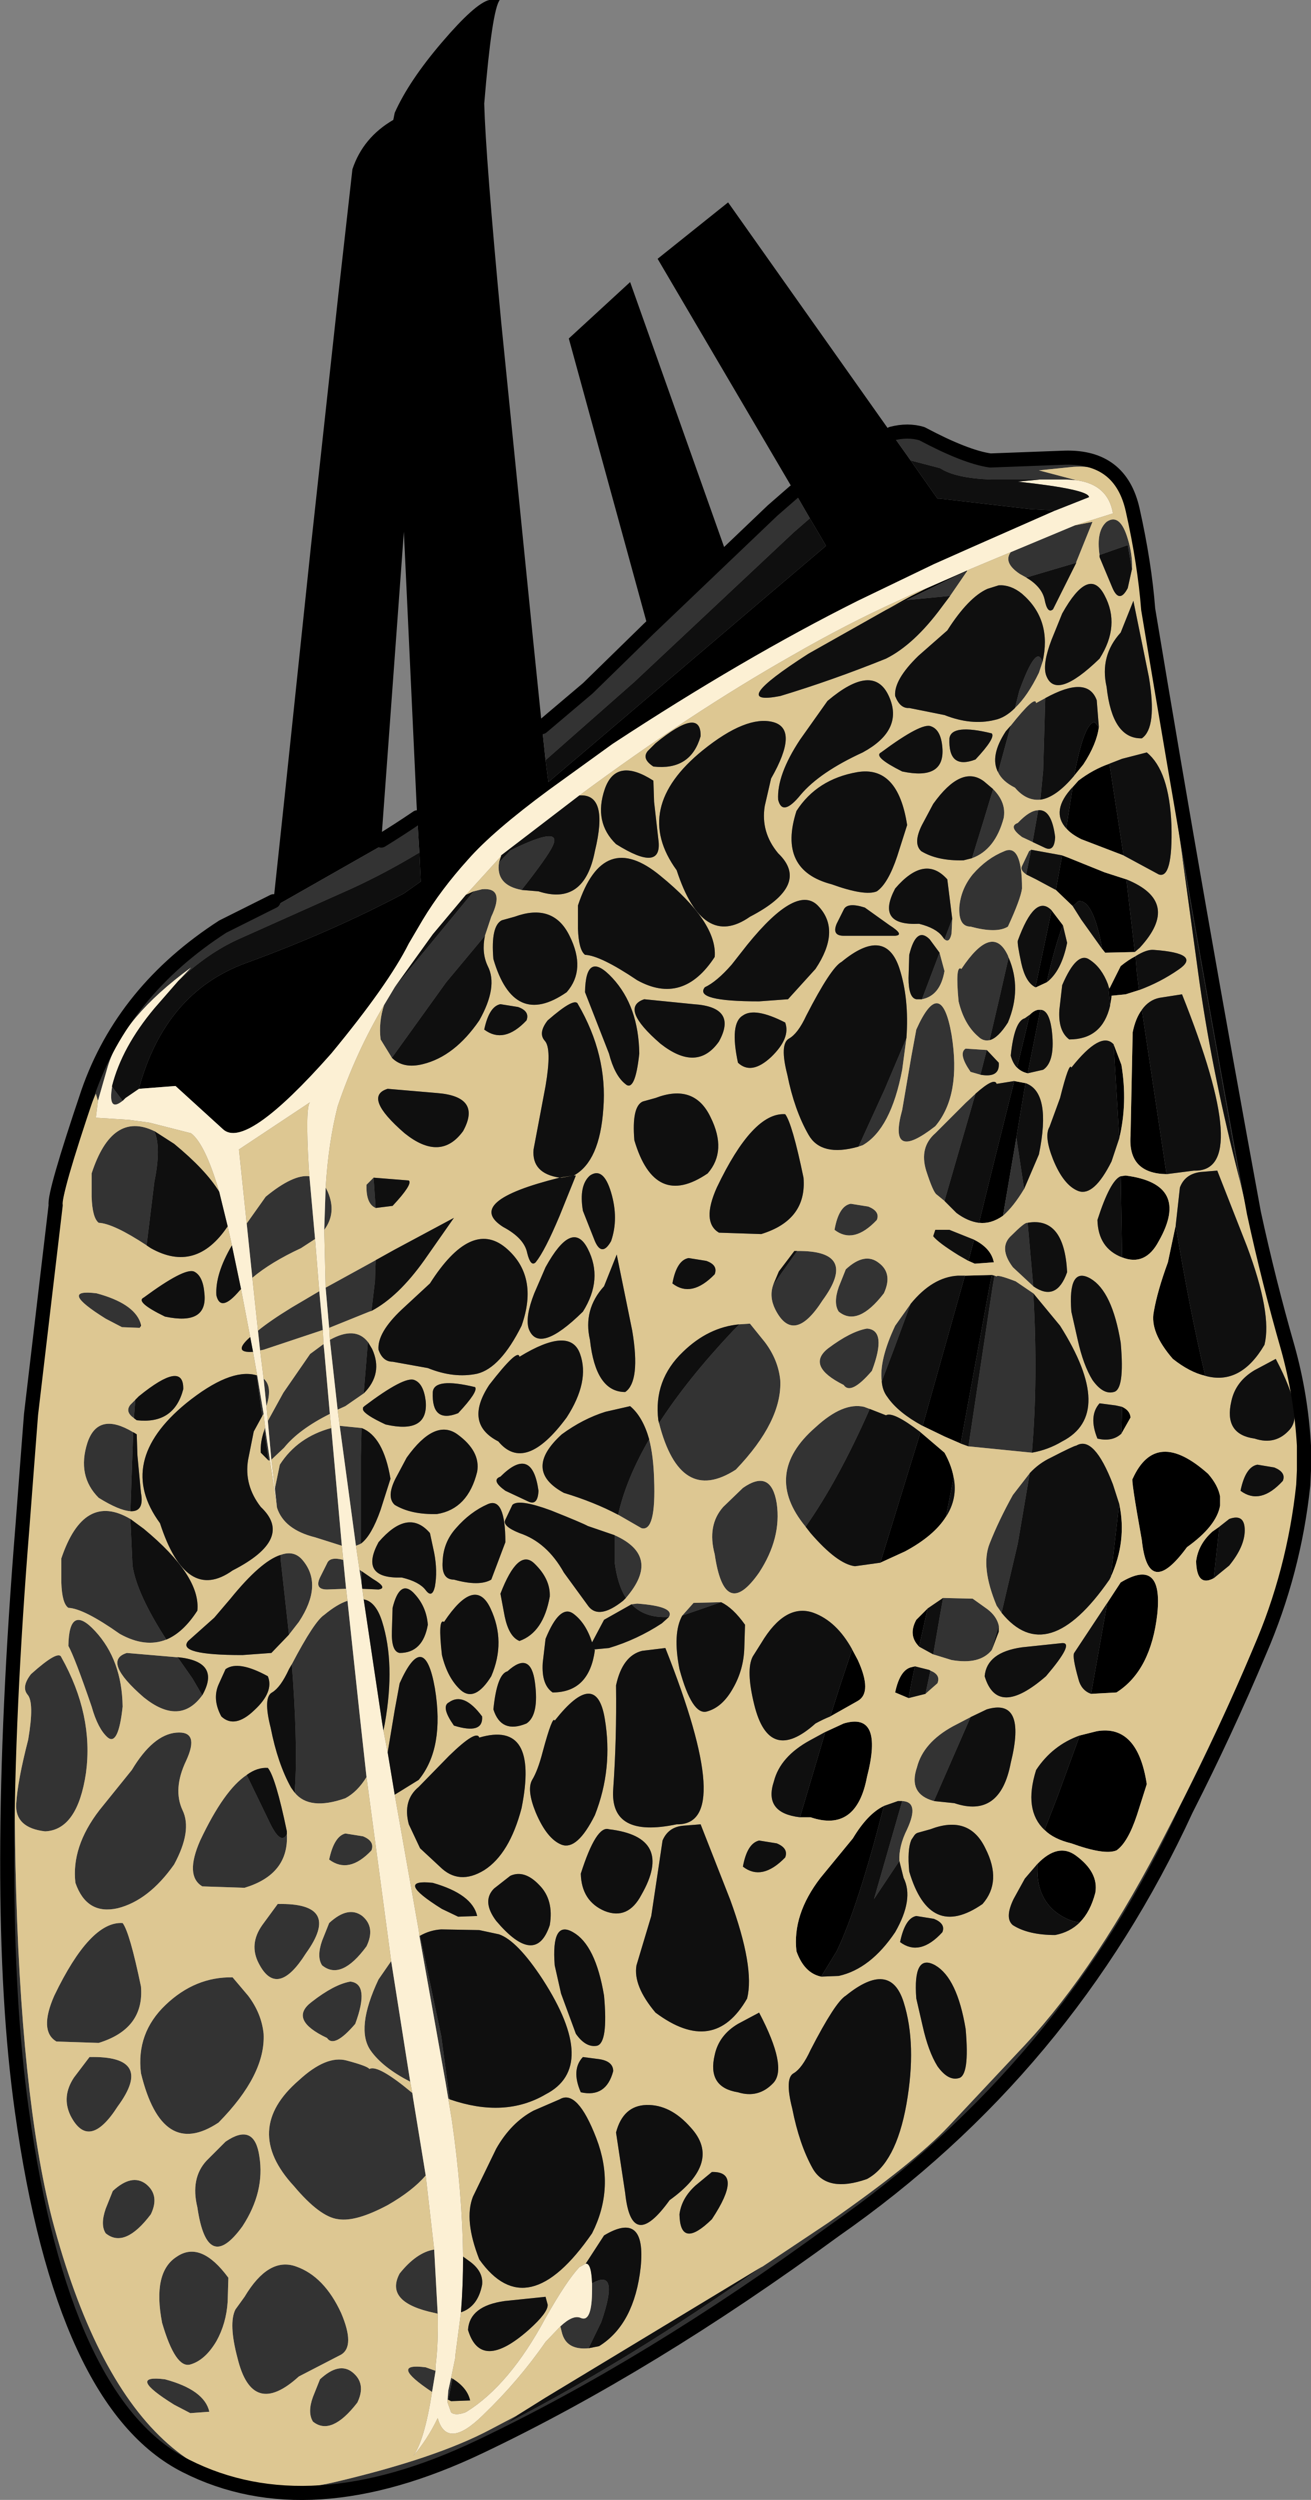 <?xml version="1.0" encoding="UTF-8" standalone="no"?>
<svg xmlns:xlink="http://www.w3.org/1999/xlink" height="177.25px" width="93.0px" xmlns="http://www.w3.org/2000/svg">
  <rect width="100%" height="100%" fill="#808080" stroke="none"/>
  <g transform="matrix(1.0, 0.0, 0.0, 1.0, 46.5, 88.35)">
    <path d="M-27.1 -24.45 L-26.3 -31.95 -24.45 -49.55 -22.5 -67.45 -21.5 -76.35 Q-20.75 -78.6 -18.6 -79.85 L-18.5 -80.35 Q-17.5 -82.6 -15.15 -85.35 -12.8 -88.1 -11.8 -88.35 L-11.05 -88.35 Q-11.6 -87.65 -12.15 -81.0 -12.05 -77.25 -10.95 -65.55 L-8.7 -43.15 -8.05 -36.8 -7.8 -34.45 -7.6 -32.9 -4.65 -35.4 7.8 -46.0 12.1 -49.65 10.95 -51.6 9.85 -53.5 0.15 -70.0 5.15 -74.0 16.75 -57.6 18.1 -55.7 20.0 -53.0 20.15 -53.0 26.6 -52.25 28.35 -52.15 22.45 -49.55 19.75 -48.35 14.35 -45.75 Q6.25 -41.7 -3.05 -35.6 L-7.55 -32.35 Q-11.55 -29.4 -13.3 -27.4 -15.2 -25.3 -16.5 -23.15 L-17.5 -21.45 Q-18.95 -18.55 -23.0 -13.65 -29.1 -6.75 -30.7 -8.3 L-34.05 -11.35 -36.65 -11.15 Q-34.8 -17.95 -29.1 -20.05 -23.05 -22.25 -17.85 -25.0 L-16.65 -25.85 -16.75 -27.9 -16.9 -30.4 -16.95 -31.35 -17.85 -50.65 -19.45 -28.75 -19.5 -28.35 -27.15 -24.0 -27.1 -24.45 M-0.5 -43.75 L-6.15 -64.35 -1.8 -68.35 5.05 -49.05 -0.5 -43.75 M22.1 -47.85 L21.3 -47.5 17.8 -45.8 16.35 -45.1 17.6 -45.8 18.15 -46.1 19.25 -46.65 22.1 -47.9 22.1 -47.85 M33.2 -27.7 L30.2 -28.85 Q29.5 -29.2 29.15 -29.6 L29.15 -29.7 29.6 -32.55 30.0 -33.0 Q31.05 -33.8 32.2 -34.2 L33.2 -27.7 M29.7 -33.35 Q30.4 -37.1 31.15 -37.15 L31.45 -36.8 Q31.3 -35.6 30.35 -34.15 L29.7 -33.35 M28.85 -27.7 L29.25 -27.55 31.85 -26.5 33.4 -26.0 34.0 -20.85 31.9 -20.8 31.7 -21.05 Q31.05 -24.6 30.0 -24.45 L29.6 -24.1 28.4 -25.25 28.85 -27.7 M28.1 -23.8 L28.9 -22.75 Q28.35 -21.35 27.75 -18.7 L27.0 -18.35 26.95 -18.35 28.1 -23.8 M32.1 -18.55 L32.2 -18.25 33.0 -19.85 Q33.55 -20.3 34.05 -20.55 L34.15 -19.35 34.3 -18.15 33.35 -17.85 32.35 -17.75 32.35 -17.65 32.25 -17.05 32.1 -18.55 M26.55 -16.4 Q26.95 -16.8 27.3 -16.75 L26.4 -12.25 Q25.95 -12.35 25.65 -12.65 L26.55 -16.4 M36.25 -5.1 Q33.5 -5.15 33.7 -7.85 L33.85 -15.15 Q34.05 -16.15 34.5 -16.75 L36.25 -5.1 M18.8 13.2 L20.5 14.65 Q21.0 15.55 21.15 16.4 L20.6 19.2 Q19.75 20.55 17.7 21.65 L15.95 22.45 18.8 13.2 M13.95 28.6 L14.35 29.35 Q15.4 31.65 14.35 32.25 L12.4 33.35 13.15 31.0 13.95 28.6 M39.0 9.2 Q37.9 8.95 36.7 8.0 35.05 6.1 35.35 4.65 35.6 3.2 36.35 1.15 L36.9 -1.45 Q37.9 4.55 38.95 9.0 L39.0 9.2 M32.5 -14.3 L33.05 -12.85 Q33.5 -10.15 32.9 -7.65 L32.5 -14.3 M25.45 -11.7 L26.25 -11.55 26.15 -11.0 25.6 -7.7 24.65 -2.15 Q23.8 -1.55 22.95 -1.65 L24.05 -6.1 25.45 -11.7 M33.0 -4.95 L33.35 -5.0 Q38.0 -4.4 35.7 -0.35 34.75 1.45 33.1 0.8 L33.1 0.75 33.0 -4.95 M22.6 -0.45 Q23.8 0.15 24.0 1.15 L22.65 1.25 22.2 1.05 22.6 -0.45 M21.95 2.1 L23.85 2.05 23.65 3.1 21.65 14.0 20.5 13.5 18.95 12.75 21.95 2.1 M33.05 13.3 L33.1 11.4 Q33.65 11.65 33.7 12.15 L33.05 13.3 M32.9 18.3 Q33.45 20.9 32.3 23.45 L32.85 18.65 32.9 18.3 M33.85 16.5 Q35.5 12.85 39.2 16.15 39.9 16.95 40.05 17.75 L40.05 18.4 Q39.8 19.85 37.7 21.35 34.95 25.1 34.5 20.85 33.7 16.4 33.85 16.5 M18.7 28.4 Q17.9 27.6 18.5 26.5 L19.3 25.7 18.7 28.4 M17.95 32.05 L17.0 31.65 Q17.35 30.0 18.2 29.85 L18.4 29.8 18.2 30.75 17.95 32.05 M32.05 25.3 L33.0 23.85 Q36.0 22.05 35.6 26.05 35.15 30.1 32.7 31.65 L30.9 31.75 32.05 25.3 M39.6 23.55 Q38.4 24.2 38.35 22.35 38.5 21.15 39.5 20.25 L40.0 19.9 39.6 23.55 M30.1 34.7 L31.3 34.4 Q34.2 33.9 34.85 38.15 L34.15 40.35 Q33.5 42.3 32.7 42.85 31.85 43.2 29.5 42.35 28.25 42.05 27.6 41.4 L28.55 38.95 30.1 34.7 M27.1 43.8 Q28.55 42.3 29.8 43.2 31.45 44.4 31.2 45.85 30.85 47.2 30.1 47.95 29.35 47.9 28.5 47.3 26.95 46.15 27.1 43.8 M11.75 51.8 Q10.55 51.55 10.0 50.0 9.7 47.4 11.7 44.8 L14.0 42.0 Q15.05 40.25 16.2 39.7 14.35 46.9 12.85 50.0 L11.75 51.8 M12.05 34.45 L13.35 33.85 Q16.2 33.0 15.0 37.65 14.25 41.6 11.0 40.5 L10.25 40.5 12.05 34.45" fill="#000000" fill-rule="evenodd" stroke="none"/>
    <path d="M-27.1 -24.45 L-27.15 -24.0 -19.5 -28.35 -19.45 -28.75 Q-18.15 -29.55 -16.9 -30.4 L-16.75 -27.9 Q-19.15 -26.45 -21.55 -25.35 L-29.6 -21.75 Q-31.8 -20.75 -33.85 -18.8 L-32.95 -19.75 Q-37.8 -16.2 -38.85 -12.75 L-39.55 -10.3 -39.7 -10.8 Q-41.9 -5.8 -43.3 3.45 L-42.55 -2.9 Q-42.7 -3.65 -40.25 -10.9 -37.75 -18.1 -30.7 -22.65 L-27.1 -24.45 M18.1 -55.7 L16.75 -57.6 Q17.9 -57.9 18.9 -57.6 22.0 -55.95 23.75 -55.7 L29.05 -55.9 Q33.0 -56.0 33.85 -52.2 34.7 -48.4 34.95 -45.15 38.5 -23.8 42.45 -2.35 43.5 2.5 44.85 7.2 45.8 10.6 46.0 14.15 L45.75 12.5 45.0 9.0 44.5 7.0 43.2 2.25 42.15 -1.7 41.45 -4.65 38.95 -18.75 37.35 -27.75 36.8 -31.6 34.55 -46.0 Q33.4 -52.65 32.85 -54.0 31.85 -55.4 29.65 -55.25 L27.2 -55.0 29.85 -54.3 29.1 -54.35 27.25 -54.35 23.8 -54.35 Q21.25 -54.45 20.2 -55.15 L18.1 -55.7 M9.85 -53.5 L10.95 -51.6 9.8 -50.6 -1.5 -40.0 -7.8 -34.45 -8.05 -36.8 -4.8 -39.55 -0.5 -43.75 5.05 -49.05 8.3 -52.15 9.85 -53.5 M25.2 -49.2 L29.75 -51.1 31.0 -51.35 29.85 -48.5 29.85 -48.45 26.3 -47.4 25.85 -47.65 Q24.65 -48.45 25.2 -49.2 M17.8 -45.8 L21.3 -47.5 22.1 -47.85 20.9 -46.1 17.8 -45.8 M-9.5 -25.25 Q-11.35 -25.6 -11.1 -27.2 L-10.3 -28.05 Q-6.55 -29.9 -7.3 -28.35 -7.65 -27.6 -9.5 -25.25 M-12.9 -25.15 L-12.3 -25.3 Q-10.65 -25.45 -11.65 -23.35 L-12.1 -22.0 -14.85 -18.7 -18.7 -13.35 -19.5 -14.65 Q-19.65 -15.9 -19.25 -17.1 L-18.5 -18.35 -12.9 -25.15 M-23.4 -4.15 L-23.25 -3.85 Q-22.6 -2.35 -23.5 -1.15 L-23.4 -4.15 M-23.4 2.95 L-19.85 1.0 -19.9 2.5 -20.15 4.6 -20.3 4.65 -23.15 5.8 -23.4 2.95 M-23.1 6.65 Q-21.3 5.65 -20.4 6.8 L-20.7 10.45 -22.0 11.35 -22.55 11.6 -22.95 8.0 -23.1 6.65 M-22.4 12.75 L-22.35 12.75 -20.85 12.9 -20.9 14.9 -20.9 21.1 -21.0 21.15 -21.25 21.25 -22.4 12.75 M-21.0 22.95 L-20.85 23.05 -20.85 23.9 -21.0 22.95 M-16.75 48.9 L-16.7 48.9 -15.2 56.0 -14.6 60.5 -14.7 60.45 -14.9 59.25 -16.75 48.9 M-14.5 80.25 L-14.4 80.3 -14.7 81.8 -14.75 81.8 -14.7 81.15 -14.5 80.25 M-4.75 78.15 Q-6.35 78.3 -6.65 77.0 L-6.75 76.6 Q-5.85 75.75 -5.3 76.0 -4.5 76.35 -4.5 74.0 L-4.5 73.55 Q-2.5 72.4 -3.85 76.3 L-4.75 78.15 M-15.85 81.25 Q-19.0 79.15 -16.3 79.5 L-15.6 79.75 -15.85 81.25 M-15.45 75.7 L-15.65 75.65 Q-19.25 74.9 -18.15 72.85 -16.95 71.35 -15.7 71.15 L-15.45 75.7 M-16.3 65.9 Q-17.25 67.0 -19.0 68.0 -21.25 69.2 -22.5 69.0 -23.8 68.85 -25.65 66.65 -29.35 62.65 -25.3 59.15 -23.35 57.35 -21.9 57.75 -20.4 58.15 -20.3 58.35 -19.7 58.0 -17.25 60.05 L-17.2 60.4 -16.3 65.9 M-17.4 59.25 Q-19.35 58.25 -20.2 57.05 -21.3 55.5 -19.65 52.0 L-18.75 50.7 -17.4 59.25 M-20.5 37.65 Q-21.15 38.7 -22.0 39.15 -24.55 40.05 -25.6 38.75 L-25.55 38.0 Q-25.4 34.9 -25.8 29.65 -24.2 26.6 -23.5 26.15 -22.6 25.4 -21.85 25.15 L-21.0 33.1 -20.5 37.65 M-21.95 24.3 L-23.3 24.35 Q-24.2 24.35 -23.8 23.5 L-23.3 22.5 Q-23.1 22.0 -22.15 22.25 L-21.95 24.3 M-22.25 21.25 L-24.15 20.65 Q-26.35 20.1 -26.85 18.55 L-27.0 17.2 -26.65 15.5 Q-25.4 13.55 -23.0 12.9 L-22.25 21.25 M-27.35 15.2 L-27.45 15.2 -27.75 13.05 -27.7 12.85 -27.35 15.2 M-27.8 11.9 L-27.9 12.05 -28.3 9.15 -28.25 9.2 -27.8 11.9 M-36.1 -0.05 Q-38.45 -1.6 -39.5 -1.65 -39.95 -2.0 -40.0 -3.5 L-40.0 -5.15 Q-38.55 -9.6 -35.55 -8.15 -35.05 -7.0 -35.55 -4.55 L-36.1 -0.05 M-44.9 19.8 Q-45.65 31.7 -45.4 43.95 -45.05 60.2 -42.8 69.0 -37.0 90.95 -22.8 87.65 -15.55 85.95 -11.7 83.9 L-9.8 82.9 -10.6 83.5 Q-1.7 78.9 7.5 72.4 L7.6 72.35 12.25 69.25 Q18.35 65.0 20.8 62.4 L26.2 56.65 Q31.35 51.15 36.3 41.45 41.3 31.75 44.2 24.0 45.8 19.35 46.0 15.9 L45.95 16.95 Q45.3 23.1 42.85 28.75 40.45 34.45 37.65 39.95 29.2 58.3 12.7 69.8 -0.4 79.4 -12.5 85.15 -24.6 90.9 -33.3 86.5 -42.05 82.1 -44.95 61.3 -47.05 46.4 -44.9 19.8 M27.45 -41.4 L27.2 -40.65 Q26.4 -39.0 25.5 -38.15 L25.8 -39.35 Q27.05 -42.8 27.45 -41.4 M31.5 -49.0 Q31.25 -50.7 32.0 -51.35 32.95 -52.0 33.5 -50.15 33.85 -49.0 33.8 -48.0 L33.5 -49.7 31.5 -49.0 M27.65 -38.85 L27.5 -33.7 27.3 -31.65 Q26.3 -31.55 25.5 -32.5 24.6 -32.95 24.3 -33.6 L25.2 -36.9 Q26.95 -39.1 27.0 -38.5 L27.65 -38.85 M26.75 -28.65 L26.0 -29.0 Q25.0 -29.75 25.7 -30.0 26.55 -30.9 27.15 -30.9 L26.75 -28.65 M23.95 -32.4 Q24.9 -31.45 24.7 -30.35 24.1 -28.1 22.45 -27.5 L23.3 -30.25 23.95 -32.4 M21.05 -23.2 L21.0 -22.15 Q20.85 -21.45 20.5 -21.75 L21.05 -23.2 M22.5 -26.35 Q23.5 -27.5 24.75 -28.0 26.0 -28.55 26.0 -25.35 25.9 -24.6 25.0 -22.65 24.2 -22.15 22.35 -22.65 21.5 -22.65 21.55 -24.0 21.65 -25.3 22.5 -26.35 M20.15 -20.8 L20.5 -19.5 Q20.2 -17.75 18.9 -17.5 L20.15 -20.8 M25.05 -20.45 L24.4 -17.6 23.7 -14.6 Q23.25 -14.5 22.9 -14.85 21.9 -15.7 21.5 -17.35 21.25 -20.0 21.7 -19.65 23.9 -22.95 25.0 -20.6 L25.05 -20.45 M26.3 -26.35 Q25.85 -26.65 26.0 -26.95 L26.5 -28.0 26.65 -28.1 26.3 -26.35 M17.8 -14.75 L17.5 -12.5 Q16.7 -8.3 14.7 -7.15 L14.4 -7.05 16.25 -11.1 17.8 -14.75 M13.85 -3.0 L15.1 -2.8 Q15.95 -2.45 15.7 -1.85 14.05 -0.1 12.7 -1.15 13.0 -2.85 13.85 -3.0 M10.05 0.35 Q14.45 0.3 11.85 3.85 9.8 7.05 8.5 4.5 8.05 3.6 8.35 2.75 L10.05 0.35 M5.95 5.55 L6.7 5.5 7.75 6.8 Q8.7 8.05 8.85 9.5 9.0 12.4 5.7 15.85 1.75 18.4 0.25 12.55 2.25 9.45 5.5 6.0 L5.95 5.55 M13.0 2.9 L13.5 1.65 Q14.85 0.4 15.85 1.2 16.85 1.95 16.2 3.35 14.35 5.75 13.0 4.65 12.6 4.05 13.0 2.9 M15.0 5.85 Q16.45 5.95 15.35 8.85 13.85 10.6 13.35 9.85 10.65 8.5 12.25 7.25 13.85 6.05 15.0 5.85 M-24.55 -4.95 L-24.15 -0.5 -25.15 0.15 Q-27.3 1.15 -28.6 2.25 L-29.0 -1.6 -27.65 -3.5 Q-25.7 -5.1 -24.55 -4.95 M-23.85 3.2 L-23.6 5.95 -27.8 7.35 -28.05 7.4 -28.2 6.0 Q-27.35 5.3 -25.8 4.35 L-23.85 3.2 M-23.55 6.95 L-23.5 7.4 -23.1 11.9 Q-25.3 13.0 -26.35 14.3 L-27.25 15.15 -27.5 12.4 -26.4 10.4 -24.5 7.65 -23.55 6.95 M-19.85 -2.7 Q-20.55 -3.0 -20.5 -4.35 L-20.0 -4.85 -19.85 -2.7 M-2.9 20.5 Q0.45 22.0 -2.1 24.95 -2.7 24.0 -2.9 22.4 L-2.9 20.5 M-0.45 13.7 Q-0.15 14.85 -0.1 16.5 0.05 20.3 -1.0 20.0 L-2.65 19.05 Q-2.1 16.55 -0.45 13.7 M-26.6 21.9 Q-25.65 21.55 -25.05 22.25 -23.55 24.0 -25.3 26.65 L-26.0 27.55 -26.6 22.15 -26.6 21.9 M-1.7 25.4 L-1.3 25.35 Q1.4 25.55 0.95 26.3 -0.75 26.4 -1.7 25.4 M8.6 18.25 Q8.95 20.7 7.35 23.15 4.9 26.65 4.2 21.85 3.65 19.8 4.8 18.5 L6.2 17.15 Q8.2 15.75 8.6 18.25 M10.65 19.9 Q7.55 16.15 11.35 12.85 13.3 11.05 14.8 11.4 L15.2 11.55 Q13.0 16.55 10.65 19.9 M1.9 26.2 L2.7 25.3 4.65 25.25 1.9 26.2 M26.15 -4.05 Q25.4 -2.8 24.65 -2.15 L25.6 -7.7 26.15 -4.05 M20.5 -3.2 L19.95 -3.65 Q19.7 -3.8 19.2 -5.35 18.7 -7.0 19.85 -8.0 L22.0 -10.15 22.7 -10.8 20.5 -3.2 M23.05 -12.15 L22.35 -12.35 Q21.45 -13.65 22.0 -14.0 L23.5 -13.9 23.05 -12.15 M18.15 -13.45 L18.5 -15.35 Q20.25 -19.25 21.0 -15.0 21.7 -10.7 19.85 -8.5 16.45 -5.85 17.5 -9.65 L18.15 -13.45 M24.05 2.1 L24.2 2.15 Q24.25 2.0 25.55 2.5 L26.8 3.35 Q27.15 9.4 26.7 14.65 L22.2 14.2 23.9 2.95 24.05 2.1 M16.05 9.6 Q15.85 8.1 17.0 5.65 L18.1 4.1 16.9 7.35 16.05 9.6 M26.8 2.85 L25.35 1.5 Q24.3 0.1 25.25 -0.75 26.15 -1.65 26.35 -1.65 L26.4 -1.65 26.8 2.85 M24.55 26.0 L24.2 25.5 Q23.05 22.75 23.7 21.1 24.35 19.45 25.35 17.65 L26.55 16.1 25.7 21.1 24.55 26.0 M23.85 28.65 Q23.0 29.7 21.0 29.35 L19.7 28.95 20.15 26.35 20.4 24.95 22.5 25.0 23.55 25.75 Q24.2 26.25 24.35 26.9 L23.85 28.65 M19.5 30.1 Q20.25 30.4 20.0 31.0 L19.15 31.75 19.5 30.1 M19.75 39.35 Q17.9 38.85 18.55 36.95 19.0 35.2 21.1 34.05 L22.35 33.4 19.75 39.35 M-38.55 -11.3 L-37.8 -10.3 Q-38.85 -9.45 -38.55 -11.3 M-36.55 5.4 L-36.6 5.8 -37.85 5.75 -39.0 5.15 Q-42.45 3.0 -39.65 3.35 -37.05 4.05 -36.55 5.4 M-27.8 9.4 Q-27.15 9.95 -27.6 11.35 L-27.8 9.4 M-37.0 12.2 Q-37.65 11.75 -37.25 11.25 L-36.9 10.9 -37.0 12.2 M-37.25 18.8 Q-38.05 18.75 -39.5 17.85 -41.05 16.3 -40.3 13.95 -39.55 11.7 -37.05 13.2 L-37.25 18.8 M-34.7 27.9 Q-36.2 28.5 -38.0 27.5 -40.55 25.7 -41.65 25.65 -42.1 25.35 -42.15 23.85 L-42.15 22.15 Q-40.55 17.4 -37.25 19.35 L-37.1 22.65 Q-36.8 24.65 -34.7 27.9 M-44.3 30.35 Q-42.35 28.6 -42.15 29.15 -39.85 33.25 -40.4 37.35 -41.0 41.4 -43.3 41.5 -45.45 41.25 -45.35 39.55 -45.25 37.9 -44.5 35.0 -44.05 32.35 -44.55 31.8 -45.0 31.25 -44.3 30.35 M-32.15 31.85 Q-33.75 34.05 -36.3 32.0 -39.3 29.4 -37.5 28.85 L-34.0 29.15 -33.9 29.15 -32.85 30.65 -32.15 31.85 M-39.75 27.3 Q-37.85 29.35 -37.8 32.65 -38.1 35.45 -38.85 34.85 -39.55 34.25 -40.0 32.65 -41.2 29.15 -41.65 28.35 -41.6 25.3 -39.75 27.3 M-26.15 41.7 Q-26.0 44.55 -29.15 45.5 L-32.15 45.4 Q-33.4 44.65 -32.3 42.15 -30.6 38.55 -29.0 37.5 L-27.45 40.7 Q-26.6 42.55 -26.15 41.7 M-33.3 36.5 Q-34.25 38.5 -33.55 40.0 -32.85 41.45 -34.15 43.85 -35.95 46.4 -38.15 46.95 -40.35 47.45 -41.15 45.15 -41.45 42.6 -39.45 40.0 L-37.15 37.15 Q-35.65 34.65 -34.0 34.5 -32.3 34.35 -33.3 36.5 M-37.8 48.0 Q-37.3 48.65 -36.5 52.5 -36.25 55.5 -39.5 56.5 L-42.5 56.4 Q-43.75 55.65 -42.65 53.15 -40.1 47.85 -37.8 48.0 M-28.9 53.15 Q-27.95 54.4 -27.8 55.85 -27.65 58.75 -31.0 62.15 -35.0 64.8 -36.5 58.65 -36.85 55.8 -34.75 53.8 -32.65 51.8 -30.0 51.85 L-28.9 53.15 M-26.8 46.65 Q-22.2 46.55 -24.8 50.15 -26.85 53.4 -28.15 50.85 -28.85 49.5 -27.9 48.15 L-26.8 46.65 M-31.85 64.85 L-30.5 63.5 Q-28.45 62.1 -28.1 64.55 -27.7 67.05 -29.3 69.5 -31.8 72.95 -32.5 68.15 -33.0 66.1 -31.85 64.85 M-41.25 58.95 L-40.15 57.5 Q-35.5 57.4 -38.15 61.0 -40.2 64.2 -41.5 61.65 -42.15 60.3 -41.25 58.95 M-39.0 70.0 Q-39.4 69.4 -39.0 68.25 L-38.5 67.0 Q-37.15 65.75 -36.15 66.5 -35.15 67.3 -35.8 68.65 -37.65 71.1 -39.0 70.0 M-30.35 74.85 Q-30.45 76.4 -31.15 77.65 -31.95 79.0 -33.0 79.3 -34.05 79.6 -35.0 76.35 -35.7 72.75 -33.95 71.65 -32.25 70.5 -30.3 73.15 L-30.35 74.85 M-25.5 72.35 Q-23.5 73.05 -22.3 75.65 -21.3 78.0 -22.3 78.6 L-25.3 80.15 Q-28.6 83.15 -29.65 78.85 -30.3 76.4 -29.8 75.4 L-29.15 74.5 Q-27.45 71.65 -25.5 72.35 M-33.0 82.75 L-34.15 82.15 Q-37.6 80.0 -34.8 80.35 -32.0 81.1 -31.65 82.65 L-33.0 82.75 M17.5 39.35 Q18.75 39.4 17.85 41.35 17.25 42.55 17.3 43.6 L15.5 46.3 17.5 39.35 M-20.75 41.85 Q-19.9 42.2 -20.15 42.85 -21.75 44.55 -23.15 43.5 -22.8 41.85 -22.0 41.65 L-20.75 41.85 M-23.15 48.0 Q-21.8 46.75 -20.8 47.5 -19.85 48.3 -20.5 49.65 -22.3 52.1 -23.65 51.0 -24.05 50.4 -23.65 49.25 L-23.15 48.0 M-24.4 53.6 Q-22.8 52.35 -21.65 52.15 -20.25 52.3 -21.3 55.15 -22.8 56.9 -23.3 56.15 -26.05 54.85 -24.4 53.6 M-21.15 82.0 Q-23.0 84.4 -24.3 83.35 -24.7 82.7 -24.3 81.6 L-23.8 80.35 Q-22.45 79.1 -21.5 79.85 -20.5 80.65 -21.15 82.0" fill="#333333" fill-rule="evenodd" stroke="none"/>
    <path d="M-36.65 -11.15 L-34.05 -11.35 -30.7 -8.3 Q-29.1 -6.75 -23.0 -13.65 -18.95 -18.55 -17.5 -21.45 L-16.5 -23.15 Q-15.2 -25.3 -13.3 -27.4 -11.55 -29.4 -7.55 -32.35 L-3.05 -35.6 Q6.25 -41.7 14.35 -45.75 L19.75 -48.35 22.45 -49.55 28.35 -52.15 30.75 -53.1 Q30.75 -53.65 25.7 -54.2 L27.25 -54.35 29.1 -54.35 29.85 -54.3 Q32.1 -54.0 32.45 -51.95 L29.75 -51.1 25.2 -49.2 22.45 -48.05 22.1 -47.9 19.25 -46.65 18.6 -46.4 17.2 -45.75 Q13.55 -44.1 9.65 -41.85 2.5 -37.8 -5.4 -31.95 L-10.95 -27.7 -10.95 -27.65 -13.45 -24.9 -15.8 -22.1 -18.5 -18.35 -19.25 -17.1 Q-21.25 -13.75 -22.55 -9.9 -23.2 -7.35 -23.4 -4.15 L-23.5 -1.15 -23.4 2.95 -23.15 5.8 -23.1 6.65 -22.95 8.0 -22.55 11.6 -22.4 12.75 -21.25 21.25 -21.0 22.95 -20.85 23.9 -20.8 24.3 -20.7 25.05 -19.4 33.75 -19.3 34.35 -19.0 35.9 -18.5 38.9 -16.8 48.5 -16.75 48.9 -14.9 59.25 -14.7 60.45 -14.45 61.95 Q-13.7 67.15 -13.65 71.65 -13.65 73.7 -13.8 75.6 L-14.2 78.65 -14.2 78.8 -14.5 80.25 -14.7 81.15 -14.75 81.8 -14.75 82.0 -14.5 82.7 Q-14.2 82.95 -13.5 82.7 L-13.4 82.65 Q-10.35 80.75 -7.8 76.0 -6.3 73.35 -5.4 72.4 L-4.95 72.15 Q-4.55 72.1 -4.5 73.55 L-4.5 74.0 Q-4.5 76.35 -5.3 76.0 -5.85 75.75 -6.75 76.6 L-7.8 77.7 Q-9.7 80.45 -12.25 82.9 -14.8 85.4 -15.45 83.1 -16.2 84.65 -17.2 85.8 -16.4 84.75 -15.85 81.25 L-15.6 79.75 -15.6 79.4 Q-15.4 77.85 -15.45 75.7 L-15.7 71.15 -16.3 65.9 -17.2 60.4 -17.25 60.05 -17.4 59.25 -18.75 50.7 -20.5 37.65 -21.0 33.1 -21.85 25.15 -21.95 24.3 -22.15 22.25 -22.25 21.25 -23.0 12.9 -23.1 11.9 -23.5 7.4 -23.55 6.95 -23.6 5.95 -23.85 3.2 -24.15 -0.5 -24.55 -4.95 -24.6 -5.6 Q-24.85 -9.9 -24.5 -10.2 L-29.55 -6.85 -29.0 -1.6 -28.6 2.25 -28.2 6.0 -28.05 7.4 -27.8 9.4 -27.6 11.35 -27.5 12.4 -27.25 15.15 -27.0 17.2 -26.85 18.55 -27.0 17.5 -27.35 15.2 -27.7 12.85 -27.7 12.75 -27.8 11.9 -28.25 9.2 -28.55 7.5 -28.75 6.45 -29.4 3.05 -30.05 -0.05 -30.1 -0.3 -30.35 -1.4 -30.95 -3.85 Q-31.95 -7.25 -32.95 -8.0 L-35.9 -8.75 -37.35 -8.95 -39.7 -9.1 -39.55 -10.3 -38.85 -12.75 Q-37.8 -16.2 -32.95 -19.75 L-33.85 -18.8 -35.55 -16.85 Q-37.85 -14.1 -38.55 -11.35 L-38.55 -11.3 Q-38.85 -9.45 -37.8 -10.3 L-37.6 -10.5 -36.65 -11.15" fill="#fcf0d4" fill-rule="evenodd" stroke="none"/>
    <path d="M29.85 -54.3 L27.2 -55.0 29.65 -55.25 Q31.85 -55.4 32.85 -54.0 33.4 -52.65 34.55 -46.0 L36.8 -31.6 37.35 -27.75 38.5 -19.35 Q39.4 -12.75 41.2 -5.65 L41.45 -4.65 42.15 -1.7 43.2 2.25 43.85 5.0 45.0 9.0 45.75 12.5 46.0 14.15 46.0 15.55 46.0 15.9 Q45.8 19.35 44.2 24.0 41.3 31.75 36.3 41.45 31.35 51.15 26.2 56.65 L20.8 62.4 Q18.35 65.0 12.25 69.25 L7.6 72.35 7.5 72.4 -7.8 81.65 -9.8 82.9 -11.7 83.9 Q-15.55 85.95 -22.8 87.65 -37.0 90.95 -42.8 69.0 -45.05 60.2 -45.4 43.95 -45.65 31.7 -44.9 19.8 L-44.6 15.85 -44.3 11.95 -43.3 3.45 Q-41.9 -5.8 -39.7 -10.8 L-39.55 -10.3 -39.7 -9.1 -37.35 -8.95 -35.9 -8.75 -32.95 -8.0 Q-31.95 -7.25 -30.95 -3.85 -31.9 -5.4 -34.15 -7.25 L-35.55 -8.15 Q-38.55 -9.6 -40.0 -5.15 L-40.0 -3.5 Q-39.95 -2.0 -39.5 -1.65 -38.45 -1.6 -36.1 -0.05 L-35.8 0.15 Q-32.6 1.95 -30.35 -1.4 L-30.1 -0.3 -30.05 -0.05 Q-31.25 2.0 -31.15 3.5 -30.85 4.75 -29.5 3.15 L-29.4 3.05 -28.75 6.45 Q-30.05 7.6 -28.55 7.5 L-28.25 9.2 -28.3 9.15 -28.35 9.15 Q-30.2 8.65 -33.3 11.15 -38.35 15.3 -35.15 19.65 -33.3 25.35 -30.0 23.0 -25.6 20.75 -28.0 18.5 -29.2 16.95 -28.9 15.15 L-28.5 13.15 -27.9 12.05 -27.8 11.9 -27.7 12.75 -27.7 12.85 -27.75 13.05 Q-28.05 13.9 -28.0 14.65 L-27.45 15.2 -27.35 15.2 -27.0 17.5 -26.85 18.55 Q-26.35 20.1 -24.15 20.65 L-22.25 21.25 -22.15 22.25 Q-23.1 22.0 -23.3 22.5 L-23.8 23.5 Q-24.2 24.35 -23.3 24.35 L-21.95 24.3 -21.85 25.15 Q-22.6 25.4 -23.5 26.15 -24.2 26.6 -25.8 29.65 L-26.0 30.0 Q-26.6 31.3 -27.2 31.65 -27.85 32.0 -27.3 34.15 -26.8 36.7 -25.85 38.4 L-25.6 38.75 Q-24.55 40.05 -22.0 39.15 -21.15 38.7 -20.5 37.65 L-18.75 50.7 -19.65 52.0 Q-21.3 55.5 -20.2 57.05 -19.35 58.25 -17.4 59.25 L-17.25 60.05 Q-19.7 58.0 -20.3 58.35 -20.4 58.15 -21.9 57.75 -23.35 57.35 -25.3 59.15 -29.35 62.65 -25.65 66.65 -23.8 68.85 -22.5 69.0 -21.25 69.2 -19.0 68.0 -17.25 67.0 -16.3 65.9 L-15.7 71.15 Q-16.95 71.35 -18.15 72.85 -19.25 74.9 -15.65 75.65 L-15.45 75.7 Q-15.4 77.85 -15.6 79.4 L-15.6 79.75 -16.3 79.5 Q-19.0 79.15 -15.85 81.25 -16.4 84.75 -17.2 85.8 -16.2 84.65 -15.45 83.1 -14.8 85.4 -12.25 82.9 -9.7 80.45 -7.8 77.7 L-6.75 76.6 -6.65 77.0 Q-6.35 78.3 -4.75 78.15 L-4.0 78.0 Q-1.5 76.45 -1.05 72.4 -0.65 68.35 -3.65 70.15 L-4.95 72.15 -5.4 72.4 Q-6.3 73.35 -7.8 76.0 -10.35 80.75 -13.4 82.65 L-13.5 82.7 Q-14.2 82.95 -14.5 82.7 L-14.75 82.0 -14.75 81.8 -14.7 81.8 -14.5 81.9 -13.15 81.85 Q-13.35 80.95 -14.4 80.3 L-14.5 80.25 -14.2 78.8 -14.2 78.65 -13.8 75.6 Q-12.6 75.2 -12.3 73.65 -12.2 72.75 -13.1 72.05 L-13.65 71.65 Q-13.7 67.15 -14.45 61.95 L-14.7 60.45 -14.6 60.5 Q-10.7 61.85 -7.8 60.15 -4.0 58.2 -8.0 52.0 -9.8 49.25 -11.1 48.8 L-12.5 48.5 -15.2 48.45 Q-16.0 48.5 -16.7 48.9 L-16.75 48.9 -16.8 48.5 -18.5 38.9 -16.8 37.85 Q-14.95 35.6 -15.65 31.35 -16.4 27.1 -18.15 31.0 L-18.5 32.9 -19.0 35.9 -19.3 34.35 -19.2 33.85 Q-18.45 29.6 -19.4 26.6 -19.85 25.2 -20.7 25.05 L-20.8 24.3 -19.65 24.35 Q-18.95 24.25 -20.05 23.6 L-20.85 23.05 -21.0 22.95 -21.25 21.25 -21.0 21.15 -20.9 21.1 Q-20.15 20.55 -19.5 18.7 L-18.8 16.5 Q-19.3 13.5 -20.85 12.9 L-22.35 12.75 -22.4 12.75 -22.55 11.6 -22.0 11.35 -20.7 10.45 Q-19.3 9.05 -20.1 7.3 L-20.4 6.8 Q-21.3 5.65 -23.1 6.65 L-23.15 5.8 -20.3 4.65 -20.15 4.6 Q-18.25 3.6 -16.4 1.0 L-14.3 -2.0 -18.5 0.25 -19.85 1.0 -23.4 2.95 -23.5 -1.15 Q-22.6 -2.35 -23.25 -3.85 L-23.4 -4.15 Q-23.2 -7.35 -22.55 -9.9 -21.25 -13.75 -19.25 -17.1 -19.65 -15.9 -19.5 -14.65 L-18.7 -13.35 Q-17.9 -12.55 -16.5 -12.9 -14.25 -13.45 -12.5 -16.0 -11.15 -18.4 -11.9 -19.85 -12.35 -20.8 -12.1 -22.0 L-11.65 -23.35 Q-10.65 -25.45 -12.3 -25.3 L-12.9 -25.15 -13.45 -24.9 -10.95 -27.65 -11.1 -27.2 Q-11.35 -25.6 -9.5 -25.25 L-8.3 -25.15 Q-5.05 -24.1 -4.3 -28.0 -3.3 -32.1 -5.4 -31.95 2.5 -37.8 9.65 -41.85 13.55 -44.1 17.2 -45.75 L18.6 -46.4 19.25 -46.65 18.15 -46.1 17.6 -45.8 16.35 -45.1 10.85 -42.0 Q5.0 -38.25 8.85 -39.0 12.5 -40.1 16.35 -41.65 18.35 -42.65 20.3 -45.3 L20.9 -46.1 22.1 -47.85 22.1 -47.9 22.45 -48.05 25.2 -49.2 Q24.65 -48.45 25.85 -47.65 L26.3 -47.4 Q27.4 -46.75 27.6 -45.85 27.8 -44.8 28.2 -45.15 L29.85 -48.45 29.85 -48.5 31.0 -51.35 29.75 -51.1 32.45 -51.95 Q32.1 -54.0 29.85 -54.3 M27.45 -41.4 Q28.15 -44.4 26.0 -46.25 25.2 -46.9 24.35 -46.85 L23.55 -46.6 Q22.2 -46.0 20.7 -43.65 L18.65 -41.85 Q16.9 -40.15 17.0 -39.0 17.35 -38.1 18.0 -38.15 L20.5 -37.65 Q22.4 -36.9 24.05 -37.3 24.8 -37.45 25.5 -38.15 26.4 -39.0 27.2 -40.65 L27.45 -41.4 M33.8 -48.0 Q33.85 -49.0 33.5 -50.15 32.95 -52.0 32.0 -51.35 31.25 -50.7 31.5 -49.0 L31.5 -48.85 32.4 -46.7 Q32.9 -45.5 33.5 -46.65 L33.8 -48.0 M33.2 -27.7 L35.7 -26.35 Q36.7 -26.0 36.6 -29.85 36.45 -33.7 34.85 -35.0 L33.1 -34.55 32.2 -34.2 Q31.05 -33.8 30.0 -33.0 L29.6 -32.55 Q28.0 -30.85 29.15 -29.6 29.5 -29.2 30.2 -28.85 L33.2 -27.7 M33.9 -45.75 L33.0 -43.5 Q31.5 -41.85 32.0 -39.65 32.4 -35.95 34.5 -36.0 35.6 -36.75 35.0 -40.35 L33.9 -45.75 M28.85 -44.85 L28.1 -43.0 Q27.45 -41.3 27.7 -40.5 28.35 -38.6 31.5 -41.65 33.0 -44.0 31.85 -46.15 30.75 -48.25 28.85 -44.85 M31.45 -36.8 L31.3 -38.7 Q30.65 -40.5 27.65 -38.85 L27.0 -38.5 Q26.95 -39.1 25.2 -36.9 L24.85 -36.5 Q23.7 -34.75 24.3 -33.6 24.6 -32.95 25.5 -32.5 26.3 -31.55 27.3 -31.65 28.4 -31.8 29.7 -33.35 L30.35 -34.15 Q31.3 -35.6 31.45 -36.8 M27.15 -30.9 Q26.55 -30.9 25.7 -30.0 25.0 -29.75 26.0 -29.0 L26.75 -28.65 27.6 -28.25 Q28.3 -27.9 28.35 -29.0 28.1 -31.0 27.15 -30.9 M23.95 -32.4 L23.3 -32.95 Q21.7 -34.15 19.7 -31.35 L18.9 -29.85 Q18.25 -28.55 18.85 -28.0 20.0 -27.3 21.85 -27.35 L22.45 -27.5 Q24.1 -28.1 24.7 -30.35 24.9 -31.45 23.95 -32.4 M19.55 -36.85 Q18.9 -37.15 16.0 -35.0 15.4 -34.7 17.5 -33.65 20.55 -33.0 20.35 -35.35 20.25 -36.6 19.55 -36.85 M23.85 -36.35 Q21.0 -37.05 20.85 -36.0 20.75 -33.75 22.7 -34.5 24.15 -36.05 23.85 -36.35 M21.05 -23.2 L20.7 -26.0 Q19.1 -27.8 17.0 -25.35 15.6 -22.7 18.7 -22.85 19.9 -22.55 20.35 -21.95 L20.5 -21.75 Q20.85 -21.45 21.0 -22.15 L21.05 -23.2 M22.5 -26.35 Q21.65 -25.3 21.55 -24.0 21.5 -22.65 22.35 -22.65 24.2 -22.15 25.0 -22.65 25.9 -24.6 26.0 -25.35 26.0 -28.55 24.75 -28.0 23.5 -27.5 22.5 -26.35 M20.15 -20.8 L19.45 -21.75 Q18.5 -22.7 18.0 -20.65 L17.95 -19.0 Q17.95 -17.6 18.5 -17.5 L18.9 -17.5 Q20.2 -17.75 20.5 -19.5 L20.15 -20.8 M15.7 -25.15 Q16.5 -25.7 17.15 -27.65 L17.85 -29.85 Q17.2 -34.1 14.3 -33.6 11.45 -33.1 10.0 -30.85 8.65 -26.65 12.5 -25.65 14.85 -24.8 15.7 -25.15 M17.0 -22.0 Q17.7 -22.05 16.6 -22.75 L14.85 -24.0 Q13.6 -24.4 13.35 -23.85 L12.85 -22.85 Q12.5 -22.0 13.35 -22.0 L17.0 -22.0 M23.7 -14.6 Q24.3 -14.75 25.0 -15.85 26.0 -18.25 25.05 -20.45 L25.0 -20.6 Q23.9 -22.95 21.7 -19.65 21.25 -20.0 21.5 -17.35 21.9 -15.7 22.9 -14.85 23.25 -14.5 23.7 -14.6 M33.4 -26.0 L31.85 -26.5 29.25 -27.55 28.85 -27.7 26.65 -28.1 26.5 -28.0 26.0 -26.95 Q25.85 -26.65 26.3 -26.35 L27.0 -26.0 28.4 -25.25 29.6 -24.1 30.2 -23.15 31.7 -21.05 31.9 -20.8 34.0 -20.85 34.35 -21.15 Q37.35 -24.4 33.4 -26.0 M28.9 -22.75 L28.1 -23.8 28.05 -23.85 Q26.9 -24.95 25.7 -21.65 25.65 -21.45 25.95 -20.05 26.25 -18.7 26.95 -18.35 L27.0 -18.35 27.75 -18.7 Q28.8 -19.5 29.2 -21.5 L28.9 -22.75 M32.1 -18.55 Q31.65 -19.75 30.8 -20.3 29.9 -20.95 28.85 -18.5 L28.65 -16.75 Q28.55 -15.25 29.35 -14.65 31.7 -14.65 32.25 -17.05 L32.35 -17.65 32.35 -17.75 33.35 -17.85 34.3 -18.15 Q35.8 -18.7 37.1 -19.6 38.8 -20.75 35.35 -21.0 34.85 -21.05 34.05 -20.55 33.55 -20.3 33.0 -19.85 L32.2 -18.25 32.1 -18.55 M26.55 -16.4 L26.2 -16.15 Q25.45 -15.95 25.2 -13.5 25.35 -12.95 25.65 -12.65 25.95 -12.35 26.4 -12.25 L27.5 -12.5 Q28.4 -13.1 28.1 -15.4 27.9 -16.75 27.3 -16.75 26.95 -16.8 26.55 -16.4 M36.25 -5.1 L38.2 -5.35 Q42.4 -5.2 37.35 -17.85 L35.75 -17.6 Q35.0 -17.45 34.5 -16.75 34.05 -16.15 33.85 -15.15 L33.7 -7.85 Q33.5 -5.15 36.25 -5.1 M-5.5 -24.15 L-5.5 -22.5 Q-5.45 -21.0 -5.0 -20.65 -3.9 -20.6 -1.3 -18.85 1.95 -17.05 4.2 -20.5 4.4 -22.95 0.35 -26.25 -3.7 -29.6 -5.5 -24.15 M-6.1 -22.0 Q-7.25 -24.35 -10.0 -23.35 L-10.9 -23.1 Q-11.7 -22.7 -11.5 -20.35 -10.05 -15.4 -6.3 -18.0 -4.9 -19.6 -6.1 -22.0 M-9.15 -16.0 Q-8.9 -16.65 -9.75 -16.95 L-11.0 -17.15 Q-11.8 -17.0 -12.15 -15.35 -10.75 -14.3 -9.15 -16.0 M-5.5 -17.15 Q-5.7 -17.7 -7.65 -16.0 -8.35 -15.1 -7.85 -14.55 -7.35 -14.0 -7.8 -11.35 L-8.65 -6.85 Q-8.8 -5.15 -6.8 -4.85 -13.65 -3.15 -10.8 -1.35 -9.3 -0.55 -9.1 0.5 -8.85 1.5 -8.5 1.15 -7.85 0.35 -6.8 -2.15 L-5.65 -5.0 -5.8 -5.0 Q-3.95 -6.0 -3.7 -9.75 -3.4 -13.55 -5.5 -17.15 M17.8 -14.75 Q18.0 -17.55 17.3 -19.7 16.3 -22.7 13.2 -20.15 12.45 -19.75 10.7 -16.35 10.1 -15.05 9.45 -14.7 8.8 -14.3 9.35 -12.15 9.85 -9.65 10.85 -7.9 11.75 -6.3 14.4 -7.05 L14.7 -7.15 Q16.7 -8.3 17.5 -12.5 L17.8 -14.75 M7.35 -17.35 L9.4 -17.5 11.35 -19.65 Q13.15 -22.35 11.6 -24.05 10.1 -25.8 6.5 -21.35 L5.4 -19.95 Q4.35 -18.75 3.5 -18.35 2.7 -17.35 7.35 -17.35 M9.2 -15.85 Q7.05 -16.95 6.2 -16.35 5.25 -15.8 5.85 -13.0 6.8 -12.1 8.2 -13.4 9.6 -14.75 9.2 -15.85 M-3.05 -19.0 Q-4.95 -21.05 -5.0 -18.0 L-3.3 -13.65 Q-2.9 -12.1 -2.15 -11.5 -1.45 -10.85 -1.15 -13.65 -1.2 -17.0 -3.05 -19.0 M2.7 -17.15 L-0.8 -17.5 Q-2.6 -16.9 0.35 -14.35 2.95 -12.3 4.5 -14.5 5.85 -16.95 2.7 -17.15 M-3.6 -32.4 Q-4.4 -30.05 -2.8 -28.5 0.55 -26.4 0.2 -28.85 L-0.1 -31.5 -0.15 -33.0 Q-2.8 -34.7 -3.6 -32.4 M-0.55 -35.1 Q-1.0 -34.55 -0.15 -34.0 2.5 -33.7 3.2 -36.15 3.25 -38.3 0.0 -35.65 L-0.55 -35.1 M8.2 -33.15 Q10.2 -36.65 8.35 -37.15 6.45 -37.65 3.35 -35.15 -1.7 -31.05 1.5 -26.65 3.35 -21.0 6.7 -23.35 11.05 -25.6 8.7 -27.85 7.45 -29.35 7.75 -31.2 L8.2 -33.15 M10.25 -35.9 Q8.6 -33.4 8.7 -31.65 9.0 -30.4 10.3 -32.0 11.65 -33.6 14.7 -35.0 17.65 -36.6 16.55 -39.0 15.45 -41.4 12.2 -38.65 L10.25 -35.9 M-5.15 4.65 Q-3.7 2.35 -4.8 0.2 -5.9 -1.95 -7.8 1.5 L-8.6 3.35 Q-9.25 5.0 -9.0 5.85 -8.3 7.75 -5.15 4.65 M-3.65 2.85 Q-5.15 4.5 -4.65 6.65 -4.25 10.35 -2.15 10.35 -1.05 9.6 -1.65 6.0 L-2.75 0.6 -3.65 2.85 M3.6 1.05 L2.35 0.85 Q1.5 1.0 1.2 2.65 2.55 3.7 4.2 2.0 4.45 1.35 3.6 1.05 M3.7 -5.15 Q5.1 -6.75 3.9 -9.15 2.75 -11.55 0.0 -10.5 L-0.9 -10.25 Q-1.7 -9.9 -1.5 -7.5 -0.05 -2.6 3.7 -5.15 M-3.15 -3.8 Q-3.7 -5.65 -4.65 -5.0 -5.45 -4.3 -5.15 -2.5 L-4.3 -0.35 Q-3.8 0.8 -3.15 -0.35 -2.6 -1.95 -3.15 -3.8 M10.5 -4.85 Q9.7 -8.7 9.2 -9.35 6.9 -9.5 4.35 -4.15 3.25 -1.7 4.5 -0.95 L7.5 -0.85 Q10.75 -1.85 10.5 -4.85 M13.85 -3.0 Q13.0 -2.85 12.7 -1.15 14.05 -0.1 15.7 -1.85 15.95 -2.45 15.1 -2.8 L13.85 -3.0 M10.05 0.35 L9.85 0.35 8.75 1.8 8.35 2.75 Q8.05 3.6 8.5 4.5 9.8 7.05 11.85 3.85 14.45 0.3 10.05 0.35 M0.25 12.55 Q1.75 18.4 5.7 15.85 9.0 12.4 8.85 9.5 8.7 8.05 7.75 6.8 L6.7 5.5 5.95 5.55 Q3.75 5.75 1.95 7.5 -0.15 9.5 0.2 12.35 L0.25 12.55 M15.0 5.85 Q13.85 6.05 12.25 7.25 10.65 8.5 13.35 9.85 13.85 10.6 15.35 8.85 16.45 5.95 15.0 5.85 M13.0 2.9 Q12.6 4.05 13.0 4.65 14.35 5.75 16.2 3.35 16.85 1.95 15.85 1.2 14.85 0.4 13.5 1.65 L13.0 2.9 M-15.5 -10.85 L-19.0 -11.15 Q-20.8 -10.6 -17.8 -8.0 -15.25 -5.95 -13.65 -8.15 -12.3 -10.6 -15.5 -10.85 M-29.0 -1.6 L-29.55 -6.85 -24.5 -10.2 Q-24.85 -9.9 -24.6 -5.6 L-24.55 -4.95 Q-25.7 -5.1 -27.65 -3.5 L-29.0 -1.6 M-24.15 -0.5 L-23.85 3.2 -25.8 4.35 Q-27.35 5.3 -28.2 6.0 L-28.6 2.25 Q-27.3 1.15 -25.15 0.15 L-24.15 -0.5 M-23.6 5.95 L-23.55 6.95 -24.5 7.65 -26.4 10.4 -27.5 12.4 -27.6 11.35 Q-27.15 9.95 -27.8 9.4 L-28.05 7.4 -27.8 7.35 -23.6 5.95 M-23.1 11.9 L-23.0 12.9 Q-25.4 13.55 -26.65 15.5 L-27.0 17.2 -27.25 15.15 -26.35 14.3 Q-25.3 13.0 -23.1 11.9 M-19.85 -2.7 L-18.65 -2.85 Q-17.2 -4.4 -17.5 -4.65 L-20.0 -4.85 -20.5 -4.35 Q-20.55 -3.0 -19.85 -2.7 M-5.35 7.65 Q-6.05 5.65 -9.65 7.85 -9.75 7.2 -11.8 9.85 -13.6 12.6 -11.15 13.85 -9.25 16.15 -6.3 12.15 -4.65 9.6 -5.35 7.65 M-18.65 8.2 L-16.15 8.65 Q-14.3 9.4 -12.65 9.05 -11.0 8.65 -9.5 5.65 -8.25 2.1 -10.65 0.1 -13.1 -1.9 -16.0 2.65 L-18.0 4.5 Q-19.75 6.15 -19.65 7.35 -19.35 8.2 -18.65 8.2 M-2.9 20.5 L-4.8 19.85 Q-5.15 19.65 -7.4 18.75 -9.7 17.9 -10.15 18.35 L-10.65 19.4 Q-10.9 19.85 -9.65 20.35 -7.7 21.0 -6.5 23.15 L-4.75 25.55 Q-4.0 26.5 -2.3 25.15 L-2.1 24.95 Q0.45 22.0 -2.9 20.5 M-11.0 16.35 Q-11.7 16.6 -10.65 17.35 L-9.05 18.1 Q-8.35 18.45 -8.3 17.35 -8.75 14.1 -11.0 16.35 M-10.65 21.0 Q-10.65 17.75 -11.9 18.3 -13.15 18.85 -14.15 20.0 -15.05 21.0 -15.1 22.35 -15.2 23.65 -14.3 23.65 -12.5 24.15 -11.65 23.65 L-10.65 21.0 M-14.0 11.85 Q-12.55 10.3 -12.8 10.0 -15.7 9.3 -15.8 10.35 -15.9 12.6 -14.0 11.85 M-0.45 13.7 Q-0.9 12.1 -1.8 11.35 L-3.55 11.75 Q-5.15 12.25 -6.65 13.35 -9.45 15.9 -6.5 17.5 -4.35 18.15 -2.65 19.05 L-1.0 20.0 Q0.05 20.3 -0.1 16.5 -0.15 14.85 -0.45 13.7 M-16.3 11.0 Q-16.45 9.75 -17.1 9.5 -17.8 9.2 -20.65 11.35 L-20.75 11.45 -20.75 11.6 Q-20.65 11.95 -19.15 12.65 -16.1 13.35 -16.3 11.0 M-12.65 16.0 Q-12.4 14.55 -14.05 13.35 -15.65 12.2 -17.65 15.0 L-18.45 16.5 Q-19.1 17.8 -18.5 18.35 -17.35 19.05 -15.5 19.0 -13.3 18.65 -12.65 16.0 M-16.0 20.35 Q-17.55 18.55 -19.65 21.0 -21.05 23.6 -18.0 23.5 -16.75 23.8 -16.3 24.4 -15.85 25.0 -15.65 24.15 -15.45 23.05 -15.7 21.75 L-16.0 20.35 M-17.2 24.55 Q-18.15 23.65 -18.65 25.65 L-18.7 27.3 Q-18.75 28.75 -18.15 28.85 -16.5 28.85 -16.15 26.85 -16.25 25.5 -17.2 24.55 M-26.0 27.55 L-25.3 26.65 Q-23.55 24.0 -25.05 22.25 -25.65 21.55 -26.6 21.9 -28.0 22.35 -30.15 25.0 L-31.3 26.35 -33.15 28.0 Q-34.0 29.0 -29.3 29.0 L-27.25 28.85 -26.0 27.55 M-1.7 25.4 L-3.65 26.5 -4.5 28.1 Q-4.95 26.7 -5.85 26.05 -6.8 25.4 -7.8 27.85 L-8.0 29.55 Q-8.1 31.1 -7.3 31.65 -4.7 31.65 -4.3 28.65 L-4.35 28.6 -3.3 28.5 Q-1.3 27.9 0.45 26.75 L0.95 26.3 Q1.4 25.55 -1.3 25.35 L-1.7 25.4 M-10.5 30.15 Q-11.25 30.35 -11.5 32.85 -10.95 34.6 -9.15 33.85 -8.25 33.25 -8.55 30.95 -8.85 28.65 -10.5 30.15 M-12.3 33.35 Q-13.6 31.6 -14.65 32.35 -15.25 32.65 -14.3 34.0 -12.2 34.65 -12.3 33.35 M-11.7 25.7 Q-12.8 23.35 -15.0 26.65 -15.45 26.35 -15.15 29.0 -14.75 30.65 -13.8 31.5 -12.8 32.35 -11.65 30.5 -10.6 28.05 -11.7 25.7 M-7.5 24.85 Q-7.45 23.6 -8.6 22.5 -9.75 21.4 -11.0 24.65 L-10.7 26.25 Q-10.4 27.7 -9.65 28.0 -7.95 27.4 -7.5 24.85 M15.2 11.55 L14.8 11.4 Q13.3 11.05 11.35 12.85 7.55 16.15 10.65 19.9 L11.0 20.35 Q12.9 22.55 14.15 22.7 L15.95 22.45 17.7 21.65 Q19.75 20.55 20.6 19.2 21.45 17.9 21.15 16.4 21.0 15.55 20.5 14.65 L18.8 13.2 Q16.85 11.7 16.35 12.0 L15.2 11.55 M8.6 18.25 Q8.2 15.75 6.2 17.15 L4.8 18.5 Q3.65 19.8 4.2 21.85 4.9 26.65 7.35 23.15 8.95 20.7 8.6 18.25 M4.65 25.25 L2.7 25.3 1.9 26.2 Q1.2 27.45 1.7 30.0 2.6 33.3 3.65 33.0 4.75 32.7 5.5 31.35 6.25 30.05 6.3 28.5 L6.35 26.85 Q5.5 25.65 4.65 25.25 M13.95 28.6 Q12.85 26.6 11.2 26.0 9.2 25.3 7.5 28.15 L6.9 29.1 Q6.4 30.05 7.0 32.5 8.05 36.8 11.35 33.85 11.9 33.55 12.4 33.35 L14.35 32.25 Q15.4 31.65 14.35 29.35 L13.95 28.6 M-0.95 28.7 Q-2.35 29.05 -2.8 31.15 -2.75 34.95 -3.0 38.5 -3.25 42.0 1.5 41.0 5.7 41.1 0.7 28.5 L-0.95 28.7 M39.0 9.2 Q41.5 9.9 43.2 7.0 43.75 4.8 41.95 0.0 L39.85 -5.35 38.65 -5.25 Q37.55 -5.1 37.2 -4.15 L36.9 -1.45 36.35 1.15 Q35.6 3.2 35.35 4.65 35.05 6.1 36.7 8.0 37.9 8.95 39.0 9.2 M-3.6 33.5 Q-4.2 29.9 -7.15 33.65 -7.3 33.25 -8.0 35.85 -8.35 37.2 -8.75 37.85 -9.15 38.55 -8.5 40.15 -7.7 42.05 -6.65 42.45 -5.55 42.85 -4.3 40.35 -3.0 37.05 -3.6 33.5 M44.0 8.0 L42.5 8.8 Q41.15 9.6 40.85 11.0 40.3 13.35 42.5 13.65 44.0 14.15 45.0 13.0 45.35 12.6 45.35 11.9 L45.35 11.45 Q45.1 10.1 44.0 8.0 M32.9 -7.65 Q33.5 -10.15 33.05 -12.85 L32.5 -14.3 Q31.6 -15.3 29.5 -12.65 29.35 -13.1 28.7 -10.5 L27.95 -8.45 Q27.55 -7.8 28.2 -6.15 28.95 -4.3 30.0 -3.9 31.1 -3.5 32.35 -6.0 L32.9 -7.65 M26.25 -11.55 L25.45 -11.7 24.2 -11.5 Q24.05 -12.0 22.7 -10.8 L22.0 -10.15 19.85 -8.0 Q18.7 -7.0 19.2 -5.35 19.7 -3.8 19.95 -3.65 L20.5 -3.2 21.35 -2.35 Q22.15 -1.75 22.95 -1.65 23.8 -1.55 24.65 -2.15 25.4 -2.8 26.15 -4.05 L27.2 -6.5 Q28.1 -10.9 26.25 -11.55 M33.1 0.8 Q34.75 1.45 35.7 -0.35 38.0 -4.4 33.35 -5.0 L33.0 -4.95 Q32.25 -4.65 31.35 -1.85 31.4 0.15 33.1 0.8 M23.05 -12.15 Q24.45 -11.9 24.35 -13.0 L23.5 -13.9 22.0 -14.0 Q21.45 -13.65 22.35 -12.35 L23.05 -12.15 M18.15 -13.45 L17.5 -9.65 Q16.45 -5.85 19.85 -8.5 21.7 -10.7 21.0 -15.0 20.25 -19.25 18.5 -15.35 L18.15 -13.45 M22.6 -0.45 L20.85 -1.15 19.85 -1.15 19.7 -0.7 Q20.05 -0.25 21.5 0.65 L22.2 1.05 22.65 1.25 24.0 1.15 Q23.8 0.15 22.6 -0.45 M21.95 2.1 L21.45 2.1 Q19.65 2.2 18.1 4.1 L17.0 5.65 Q15.85 8.1 16.05 9.6 16.1 10.25 16.45 10.7 17.2 11.8 18.95 12.75 L20.5 13.5 21.65 14.0 22.2 14.2 26.7 14.65 Q27.85 14.45 28.85 13.85 32.65 11.9 28.7 5.65 L26.8 3.35 25.55 2.5 Q24.25 2.0 24.2 2.15 L24.05 2.1 23.85 2.05 21.95 2.1 M26.4 -1.65 L26.35 -1.65 Q26.15 -1.65 25.25 -0.75 24.3 0.1 25.35 1.5 L26.8 2.85 Q28.45 4.0 29.2 1.85 29.0 -2.1 26.4 -1.65 M29.5 4.65 L29.95 6.65 Q30.35 8.45 31.0 9.5 31.75 10.55 32.5 10.35 33.3 10.2 33.0 6.85 32.4 3.2 30.85 2.3 29.25 1.4 29.5 4.65 M33.1 11.4 L32.65 11.3 31.5 11.15 Q30.7 12.05 31.35 13.65 32.4 13.9 33.05 13.3 L33.7 12.15 Q33.65 11.65 33.1 11.4 M32.9 18.3 L32.45 16.9 Q31.1 13.4 29.85 14.15 29.7 14.15 28.05 15.0 27.2 15.4 26.55 16.1 L25.35 17.65 Q24.35 19.45 23.7 21.1 23.05 22.75 24.2 25.5 L24.55 26.0 Q27.8 30.0 32.2 23.65 L32.3 23.45 Q33.45 20.9 32.9 18.3 M33.85 16.5 Q33.7 16.4 34.5 20.85 34.95 25.1 37.7 21.35 39.8 19.85 40.05 18.4 L40.05 17.75 Q39.9 16.95 39.2 16.15 35.5 12.85 33.85 16.5 M23.85 28.65 L24.35 27.35 24.35 26.9 Q24.2 26.25 23.55 25.75 L22.5 25.0 20.4 24.95 19.3 25.7 18.5 26.5 Q17.9 27.6 18.7 28.4 L19.7 28.95 21.0 29.35 Q23.0 29.7 23.85 28.65 M19.5 30.1 L19.4 30.05 18.4 29.8 18.2 29.85 Q17.35 30.0 17.0 31.65 L17.95 32.05 19.15 31.75 20.0 31.0 Q20.25 30.4 19.5 30.1 M19.75 39.35 L21.2 39.5 Q24.45 40.6 25.2 36.65 26.35 32.0 23.5 32.85 L22.35 33.4 21.1 34.05 Q19.0 35.2 18.55 36.95 17.9 38.85 19.75 39.35 M30.9 31.75 L32.7 31.65 Q35.15 30.1 35.6 26.05 36.0 22.05 33.0 23.85 L32.05 25.3 29.7 28.85 Q29.55 29.1 30.0 30.7 30.2 31.5 30.9 31.75 M28.85 28.15 L26.0 28.45 Q23.5 28.8 23.35 30.5 24.25 33.5 27.7 30.5 29.75 28.1 28.85 28.15 M40.0 19.9 L39.5 20.25 Q38.5 21.15 38.35 22.35 38.4 24.2 39.6 23.55 L40.7 22.65 Q41.8 21.3 41.8 20.15 41.8 18.95 40.7 19.35 L40.0 19.9 M43.9 15.7 L42.7 15.5 Q41.85 15.65 41.5 17.35 42.9 18.4 44.5 16.65 44.75 16.05 43.9 15.7 M-36.6 5.8 L-36.5 5.65 -36.55 5.4 Q-37.05 4.05 -39.65 3.35 -42.45 3.0 -39.0 5.15 L-37.85 5.75 -36.6 5.8 M-34.8 5.0 Q-31.75 5.65 -32.0 3.35 -32.1 2.1 -32.75 1.8 -33.45 1.55 -36.3 3.65 -36.95 3.95 -34.8 5.0 M-36.9 10.9 L-37.25 11.25 Q-37.65 11.75 -37.0 12.2 L-36.8 12.35 Q-34.15 12.65 -33.5 10.15 -33.45 8.05 -36.65 10.65 L-36.9 10.9 M-37.25 18.8 Q-36.25 18.85 -36.5 17.5 L-36.75 14.85 -36.8 13.35 Q-36.95 13.25 -37.05 13.2 -39.55 11.7 -40.3 13.95 -41.05 16.3 -39.5 17.85 -38.05 18.75 -37.25 18.8 M-34.7 27.9 Q-33.5 27.4 -32.5 25.85 -32.25 23.4 -36.3 20.05 L-37.25 19.35 Q-40.55 17.4 -42.15 22.15 L-42.15 23.85 Q-42.1 25.35 -41.65 25.65 -40.55 25.7 -38.0 27.5 -36.2 28.5 -34.7 27.9 M-33.9 29.15 L-34.0 29.15 -37.5 28.85 Q-39.3 29.4 -36.3 32.0 -33.75 34.05 -32.15 31.85 -30.8 29.45 -33.9 29.15 M-44.3 30.35 Q-45.0 31.25 -44.55 31.8 -44.05 32.35 -44.5 35.0 -45.25 37.9 -45.35 39.55 -45.45 41.25 -43.3 41.5 -41.0 41.4 -40.4 37.35 -39.85 33.25 -42.15 29.15 -42.35 28.6 -44.3 30.35 M-39.75 27.3 Q-41.6 25.3 -41.65 28.35 -41.2 29.15 -40.0 32.65 -39.55 34.25 -38.85 34.85 -38.1 35.45 -37.8 32.65 -37.85 29.35 -39.75 27.3 M-31.0 31.1 Q-31.45 32.15 -30.8 33.35 -29.85 34.25 -28.45 32.9 -27.05 31.6 -27.5 30.5 -29.6 29.35 -30.5 30.0 L-31.0 31.1 M-26.15 41.7 L-26.15 41.5 Q-26.95 37.65 -27.5 37.0 -28.25 36.95 -29.0 37.5 -30.6 38.55 -32.3 42.15 -33.4 44.65 -32.15 45.4 L-29.15 45.5 Q-26.0 44.55 -26.15 41.7 M-33.0 82.75 L-31.65 82.65 Q-32.0 81.1 -34.8 80.35 -37.6 80.0 -34.15 82.15 L-33.0 82.75 M-25.5 72.35 Q-27.45 71.65 -29.15 74.5 L-29.8 75.4 Q-30.3 76.4 -29.65 78.85 -28.6 83.15 -25.3 80.15 L-22.3 78.6 Q-21.3 78.0 -22.3 75.65 -23.5 73.05 -25.5 72.35 M-30.35 74.85 L-30.3 73.15 Q-32.25 70.5 -33.95 71.65 -35.7 72.75 -35.0 76.35 -34.05 79.6 -33.0 79.3 -31.95 79.0 -31.15 77.65 -30.45 76.4 -30.35 74.85 M-39.0 70.0 Q-37.65 71.1 -35.8 68.65 -35.15 67.3 -36.15 66.5 -37.15 65.75 -38.5 67.0 L-39.0 68.25 Q-39.4 69.4 -39.0 70.0 M-41.25 58.95 Q-42.15 60.3 -41.5 61.65 -40.2 64.2 -38.15 61.0 -35.5 57.4 -40.15 57.5 L-41.25 58.95 M-31.85 64.85 Q-33.0 66.1 -32.5 68.15 -31.8 72.95 -29.3 69.5 -27.7 67.05 -28.1 64.55 -28.45 62.1 -30.5 63.5 L-31.85 64.85 M-26.8 46.65 L-27.9 48.15 Q-28.85 49.5 -28.15 50.85 -26.85 53.4 -24.8 50.15 -22.2 46.55 -26.8 46.65 M-28.9 53.15 L-30.0 51.85 Q-32.65 51.8 -34.75 53.8 -36.85 55.8 -36.5 58.65 -35.0 64.8 -31.0 62.15 -27.65 58.75 -27.8 55.85 -27.95 54.4 -28.9 53.15 M-37.8 48.0 Q-40.1 47.85 -42.65 53.15 -43.75 55.65 -42.5 56.4 L-39.5 56.5 Q-36.25 55.5 -36.5 52.5 -37.3 48.65 -37.8 48.0 M-33.3 36.5 Q-32.3 34.35 -34.0 34.5 -35.65 34.65 -37.15 37.15 L-39.45 40.0 Q-41.45 42.6 -41.15 45.15 -40.35 47.45 -38.15 46.95 -35.95 46.4 -34.15 43.85 -32.85 41.45 -33.55 40.0 -34.25 38.5 -33.3 36.5 M27.6 41.4 Q28.25 42.05 29.5 42.35 31.85 43.2 32.7 42.85 33.5 42.3 34.15 40.35 L34.85 38.15 Q34.2 33.9 31.3 34.4 L30.1 34.7 Q28.15 35.4 27.0 37.15 26.1 40.0 27.6 41.4 M27.1 43.8 L26.2 44.85 25.4 46.3 Q24.75 47.65 25.35 48.15 26.45 48.85 28.35 48.85 29.4 48.65 30.1 47.95 30.85 47.2 31.2 45.85 31.45 44.4 29.8 43.2 28.55 42.3 27.1 43.8 M17.5 39.35 L17.2 39.35 16.2 39.7 Q15.05 40.25 14.0 42.0 L11.7 44.8 Q9.7 47.4 10.0 50.0 10.55 51.55 11.75 51.8 L13.0 51.75 Q15.25 51.25 17.0 48.65 18.35 46.3 17.6 44.8 L17.3 43.6 Q17.25 42.55 17.85 41.35 18.75 39.4 17.5 39.35 M19.75 47.7 L18.5 47.5 Q17.7 47.65 17.35 49.35 18.75 50.4 20.35 48.65 20.6 48.05 19.75 47.7 M18.5 53.35 L18.95 55.3 Q19.35 57.1 20.0 58.15 20.75 59.2 21.5 59.0 22.3 58.85 22.0 55.5 21.4 51.9 19.85 51.0 18.25 50.1 18.5 53.35 M18.6 41.6 Q18.45 41.65 18.35 41.8 L18.15 42.1 Q17.85 42.8 18.0 44.35 19.45 49.25 23.2 46.65 24.6 45.05 23.4 42.7 22.25 40.3 19.5 41.35 L18.6 41.6 M17.8 60.85 Q18.55 56.6 17.6 53.6 16.65 50.6 13.5 53.15 12.75 53.6 11.0 57.0 10.4 58.3 9.8 58.65 9.15 59.0 9.7 61.15 10.2 63.7 11.15 65.4 12.15 67.15 15.0 66.15 17.05 65.05 17.8 60.85 M10.25 40.5 L11.0 40.5 Q14.25 41.6 15.0 37.65 16.2 33.0 13.35 33.85 L12.05 34.45 10.95 35.05 Q8.85 36.2 8.4 37.95 7.65 40.2 10.25 40.5 M-10.3 44.65 L-11.45 45.55 Q-12.35 46.45 -11.3 47.85 -8.5 51.15 -7.5 48.15 -7.2 46.35 -8.25 45.3 -9.3 44.2 -10.3 44.65 M-12.5 34.85 Q-12.7 34.25 -14.65 36.15 L-16.8 38.35 Q-17.95 39.3 -17.5 41.0 L-16.7 42.7 -15.3 44.0 Q-13.95 45.35 -12.15 44.25 -10.35 43.1 -9.5 39.85 -8.25 33.6 -12.5 34.85 M7.35 54.35 L5.85 55.15 Q4.5 55.95 4.2 57.35 3.65 59.65 5.85 60.0 7.3 60.45 8.35 59.35 9.4 58.25 7.35 54.35 M-4.0 57.65 L-5.15 57.5 Q-6.0 58.4 -5.3 60.0 -3.5 60.4 -3.0 58.5 -3.0 57.8 -4.0 57.65 M-4.15 56.7 Q-3.35 56.5 -3.65 53.15 -4.25 49.55 -5.85 48.65 -7.4 47.75 -7.15 51.0 L-6.7 53.0 -5.65 55.85 Q-4.95 56.85 -4.15 56.7 M3.2 41.0 L1.95 41.1 Q0.9 41.2 0.5 42.15 L-0.3 47.5 -1.35 51.0 Q-1.6 52.45 0.0 54.35 4.15 57.45 6.5 53.35 7.05 51.15 5.3 46.35 L3.2 41.0 M-1.0 46.0 Q1.35 41.9 -3.3 41.35 -4.2 41.05 -5.3 44.5 -5.25 46.45 -3.6 47.15 -1.95 47.8 -1.0 46.0 M8.6 42.35 L7.35 42.15 Q6.5 42.35 6.2 44.0 7.55 45.05 9.2 43.35 9.45 42.7 8.6 42.35 M-24.4 53.6 Q-26.05 54.85 -23.3 56.15 -22.8 56.9 -21.3 55.15 -20.25 52.3 -21.65 52.15 -22.8 52.35 -24.4 53.6 M-23.15 48.0 L-23.65 49.25 Q-24.05 50.4 -23.65 51.0 -22.3 52.1 -20.5 49.65 -19.85 48.3 -20.8 47.5 -21.8 46.75 -23.15 48.0 M-20.75 41.85 L-22.0 41.65 Q-22.8 41.85 -23.15 43.5 -21.75 44.55 -20.15 42.85 -19.9 42.2 -20.75 41.85 M-15.15 47.0 L-14.0 47.55 -12.65 47.5 Q-13.0 45.95 -15.8 45.15 -18.6 44.85 -15.15 47.0 M-6.8 60.5 L-8.65 61.3 Q-10.25 62.15 -11.3 64.0 L-12.95 67.4 Q-13.6 69.05 -12.5 71.85 -9.1 76.65 -4.5 70.0 -2.85 66.75 -4.2 63.25 -5.55 59.75 -6.8 60.5 M-21.15 82.0 Q-20.5 80.65 -21.5 79.85 -22.45 79.1 -23.8 80.35 L-24.3 81.6 Q-24.7 82.7 -24.3 83.35 -23.0 84.4 -21.15 82.0 M-7.65 75.05 L-7.8 74.5 -10.7 74.8 Q-13.2 75.15 -13.3 76.85 -12.4 79.85 -9.0 76.85 -7.6 75.6 -7.65 75.05 M1.7 68.65 Q1.75 71.2 4.0 69.0 6.25 65.6 4.0 65.65 L2.85 66.6 Q1.85 67.5 1.7 68.65 M-0.65 60.9 Q-2.3 60.95 -2.8 62.85 L-2.15 67.15 Q-1.7 71.4 1.0 67.65 4.75 64.95 2.5 62.5 1.05 60.85 -0.65 60.9" fill="#ddc792" fill-rule="evenodd" stroke="none"/>
    <path d="M-16.75 -27.9 L-16.65 -25.85 -17.85 -25.0 Q-23.05 -22.25 -29.1 -20.05 -34.8 -17.95 -36.65 -11.15 L-37.6 -10.5 -37.8 -10.3 -38.55 -11.3 -38.55 -11.35 Q-37.85 -14.1 -35.55 -16.85 L-33.85 -18.8 Q-31.8 -20.75 -29.6 -21.75 L-21.55 -25.35 Q-19.15 -26.45 -16.75 -27.9 M28.35 -52.15 L26.6 -52.25 20.15 -53.0 20.0 -53.0 18.1 -55.7 20.2 -55.15 Q21.25 -54.45 23.8 -54.35 L27.25 -54.35 25.7 -54.2 Q30.75 -53.65 30.75 -53.1 L28.35 -52.15 M10.95 -51.6 L12.1 -49.65 7.8 -46.0 -4.65 -35.4 -7.6 -32.9 -7.8 -34.45 -1.5 -40.0 9.8 -50.6 10.95 -51.6 M37.35 -27.75 L38.95 -18.75 41.45 -4.65 41.2 -5.65 Q39.4 -12.75 38.5 -19.35 L37.35 -27.75 M43.2 2.25 L44.5 7.0 45.0 9.0 43.85 5.0 43.2 2.25 M16.35 -45.1 L17.8 -45.8 20.9 -46.1 20.3 -45.3 Q18.35 -42.65 16.35 -41.65 12.5 -40.1 8.85 -39.0 5.0 -38.25 10.85 -42.0 L16.35 -45.1 M-5.4 -31.95 Q-3.3 -32.1 -4.3 -28.0 -5.05 -24.1 -8.3 -25.15 L-9.5 -25.25 Q-7.65 -27.6 -7.3 -28.35 -6.55 -29.9 -10.3 -28.05 L-11.1 -27.2 -10.95 -27.65 -10.95 -27.7 -5.4 -31.95 M-13.45 -24.9 L-12.9 -25.15 -18.5 -18.35 -15.8 -22.1 -13.45 -24.9 M-12.1 -22.0 Q-12.35 -20.8 -11.9 -19.85 -11.15 -18.4 -12.5 -16.0 -14.25 -13.45 -16.5 -12.9 -17.9 -12.55 -18.7 -13.35 L-14.85 -18.7 -12.1 -22.0 M-19.85 1.0 L-18.5 0.25 -14.3 -2.0 -16.4 1.0 Q-18.25 3.6 -20.15 4.6 L-19.9 2.5 -19.85 1.0 M-20.4 6.8 L-20.1 7.3 Q-19.3 9.05 -20.7 10.45 L-20.4 6.8 M-20.85 12.9 Q-19.3 13.5 -18.8 16.5 L-19.5 18.7 Q-20.15 20.55 -20.9 21.1 L-20.9 14.9 -20.85 12.9 M-20.85 23.05 L-20.05 23.6 Q-18.95 24.25 -19.65 24.35 L-20.8 24.3 -20.85 23.9 -20.85 23.05 M-20.7 25.05 Q-19.85 25.2 -19.4 26.6 -18.45 29.6 -19.2 33.85 L-19.3 34.35 -19.4 33.75 -20.7 25.05 M-19.0 35.9 L-18.5 32.9 -18.15 31.0 Q-16.4 27.1 -15.65 31.35 -14.95 35.6 -16.8 37.85 L-18.5 38.9 -19.0 35.9 M-16.7 48.9 Q-16.0 48.5 -15.2 48.45 L-12.5 48.5 -11.1 48.8 Q-9.8 49.25 -8.0 52.0 -4.0 58.2 -7.8 60.15 -10.7 61.85 -14.6 60.5 L-15.2 56.0 -16.7 48.9 M-13.65 71.65 L-13.1 72.05 Q-12.2 72.75 -12.3 73.65 -12.6 75.2 -13.8 75.6 -13.65 73.7 -13.65 71.65 M-14.4 80.3 Q-13.35 80.95 -13.15 81.85 L-14.5 81.9 -14.7 81.8 -14.4 80.3 M-4.95 72.15 L-3.65 70.15 Q-0.65 68.35 -1.05 72.4 -1.5 76.45 -4.0 78.0 L-4.75 78.15 -3.85 76.3 Q-2.5 72.4 -4.5 73.55 -4.55 72.1 -4.95 72.15 M-25.6 38.75 L-25.85 38.4 Q-26.8 36.7 -27.3 34.15 -27.85 32.0 -27.2 31.65 -26.6 31.3 -26.0 30.0 L-25.8 29.65 Q-25.4 34.9 -25.55 38.0 L-25.6 38.75 M-27.45 15.2 L-28.0 14.65 Q-28.05 13.9 -27.75 13.05 L-27.45 15.2 M-27.9 12.05 L-28.5 13.15 -28.9 15.15 Q-29.2 16.95 -28.0 18.5 -25.6 20.75 -30.0 23.0 -33.3 25.35 -35.15 19.65 -38.35 15.3 -33.3 11.15 -30.2 8.65 -28.35 9.15 L-28.3 9.15 -27.9 12.05 M-28.55 7.5 Q-30.05 7.6 -28.75 6.45 L-28.55 7.5 M-29.4 3.05 L-29.5 3.15 Q-30.85 4.75 -31.15 3.5 -31.25 2.0 -30.05 -0.05 L-29.4 3.05 M-30.35 -1.4 Q-32.6 1.95 -35.8 0.15 L-36.1 -0.05 -35.55 -4.55 Q-35.05 -7.0 -35.55 -8.15 L-34.15 -7.25 Q-31.9 -5.4 -30.95 -3.85 L-30.35 -1.4 M-9.8 82.9 L-7.8 81.65 7.5 72.4 Q-1.7 78.9 -10.6 83.5 L-9.8 82.9 M25.5 -38.15 Q24.8 -37.45 24.05 -37.3 22.4 -36.9 20.5 -37.65 L18.0 -38.15 Q17.35 -38.1 17.0 -39.0 16.9 -40.15 18.65 -41.85 L20.7 -43.65 Q22.2 -46.0 23.55 -46.6 L24.35 -46.85 Q25.2 -46.9 26.0 -46.25 28.15 -44.4 27.45 -41.4 27.05 -42.8 25.8 -39.35 L25.5 -38.15 M33.8 -48.0 L33.5 -46.65 Q32.9 -45.5 32.4 -46.7 L31.5 -48.85 31.5 -49.0 33.5 -49.7 33.8 -48.0 M26.3 -47.4 L29.85 -48.45 28.2 -45.15 Q27.8 -44.8 27.6 -45.85 27.4 -46.75 26.3 -47.4 M28.85 -44.85 Q30.75 -48.25 31.85 -46.15 33.0 -44.0 31.5 -41.65 28.35 -38.6 27.7 -40.5 27.45 -41.3 28.1 -43.0 L28.85 -44.85 M33.9 -45.75 L35.0 -40.35 Q35.6 -36.75 34.5 -36.0 32.4 -35.95 32.0 -39.65 31.5 -41.85 33.0 -43.5 L33.9 -45.75 M32.2 -34.2 L33.1 -34.55 34.85 -35.0 Q36.45 -33.7 36.6 -29.85 36.7 -26.0 35.7 -26.35 L33.2 -27.7 32.2 -34.2 M29.15 -29.6 Q28.0 -30.85 29.6 -32.55 L29.15 -29.7 29.15 -29.6 M27.65 -38.85 Q30.65 -40.5 31.3 -38.7 L31.45 -36.8 31.15 -37.15 Q30.4 -37.1 29.7 -33.35 28.4 -31.8 27.3 -31.65 L27.5 -33.7 27.65 -38.85 M25.2 -36.9 L24.3 -33.6 Q23.7 -34.75 24.85 -36.5 L25.2 -36.9 M27.15 -30.9 Q28.1 -31.0 28.35 -29.0 28.3 -27.9 27.6 -28.25 L26.75 -28.65 27.15 -30.9 M23.85 -36.35 Q24.15 -36.05 22.7 -34.5 20.75 -33.75 20.85 -36.0 21.0 -37.05 23.85 -36.35 M19.55 -36.85 Q20.25 -36.6 20.35 -35.35 20.55 -33.0 17.5 -33.65 15.4 -34.7 16.0 -35.0 18.9 -37.15 19.55 -36.85 M22.45 -27.5 L21.85 -27.35 Q20.0 -27.3 18.85 -28.0 18.25 -28.55 18.9 -29.85 L19.7 -31.35 Q21.7 -34.15 23.3 -32.95 L23.95 -32.4 23.3 -30.25 22.45 -27.5 M20.5 -21.75 L20.35 -21.95 Q19.9 -22.55 18.7 -22.85 15.6 -22.7 17.0 -25.35 19.1 -27.8 20.7 -26.0 L21.05 -23.2 20.5 -21.75 M17.0 -22.0 L13.35 -22.0 Q12.5 -22.0 12.85 -22.85 L13.35 -23.85 Q13.6 -24.4 14.85 -24.0 L16.6 -22.75 Q17.7 -22.05 17.0 -22.0 M15.7 -25.15 Q14.85 -24.8 12.5 -25.65 8.65 -26.65 10.0 -30.85 11.45 -33.1 14.3 -33.6 17.2 -34.1 17.85 -29.85 L17.15 -27.65 Q16.5 -25.7 15.7 -25.15 M18.9 -17.5 L18.5 -17.5 Q17.95 -17.6 17.95 -19.0 L18.0 -20.65 Q18.5 -22.7 19.45 -21.75 L20.15 -20.8 18.9 -17.5 M23.7 -14.6 L24.4 -17.6 25.05 -20.45 Q26.0 -18.25 25.0 -15.85 24.3 -14.75 23.7 -14.6 M33.4 -26.0 Q37.35 -24.4 34.35 -21.15 L34.0 -20.85 33.4 -26.0 M31.7 -21.05 L30.2 -23.15 29.6 -24.1 30.0 -24.45 Q31.05 -24.6 31.7 -21.05 M28.4 -25.25 L27.0 -26.0 26.3 -26.35 26.65 -28.1 28.85 -27.7 28.4 -25.25 M28.9 -22.75 L29.2 -21.5 Q28.8 -19.5 27.75 -18.7 28.35 -21.35 28.9 -22.75 M26.95 -18.35 Q26.25 -18.7 25.95 -20.05 25.65 -21.45 25.7 -21.65 26.9 -24.95 28.05 -23.85 L28.1 -23.8 26.95 -18.35 M32.25 -17.05 Q31.7 -14.65 29.35 -14.65 28.55 -15.25 28.65 -16.75 L28.85 -18.5 Q29.9 -20.95 30.8 -20.3 31.65 -19.75 32.1 -18.55 L32.25 -17.05 M34.05 -20.55 Q34.85 -21.05 35.35 -21.0 38.8 -20.75 37.1 -19.6 35.8 -18.7 34.3 -18.15 L34.15 -19.35 34.05 -20.55 M25.65 -12.65 Q25.35 -12.95 25.2 -13.5 25.45 -15.95 26.2 -16.15 L26.55 -16.4 25.65 -12.65 M27.3 -16.75 Q27.9 -16.75 28.1 -15.4 28.4 -13.1 27.5 -12.5 L26.4 -12.25 27.3 -16.75 M34.5 -16.75 Q35.0 -17.45 35.75 -17.6 L37.35 -17.85 Q42.4 -5.2 38.2 -5.35 L36.25 -5.1 34.5 -16.75 M-6.1 -22.0 Q-4.9 -19.6 -6.3 -18.0 -10.05 -15.4 -11.5 -20.35 -11.7 -22.7 -10.9 -23.1 L-10.0 -23.35 Q-7.25 -24.35 -6.1 -22.0 M-5.5 -24.15 Q-3.7 -29.6 0.35 -26.25 4.4 -22.95 4.2 -20.5 1.95 -17.05 -1.3 -18.85 -3.9 -20.6 -5.0 -20.65 -5.45 -21.0 -5.5 -22.5 L-5.5 -24.15 M-5.5 -17.15 Q-3.4 -13.55 -3.7 -9.75 -3.95 -6.0 -5.8 -5.0 L-5.65 -5.0 -6.8 -2.15 Q-7.85 0.35 -8.5 1.15 -8.85 1.5 -9.1 0.5 -9.3 -0.55 -10.8 -1.35 -13.65 -3.15 -6.8 -4.85 -8.8 -5.15 -8.65 -6.85 L-7.8 -11.35 Q-7.35 -14.0 -7.85 -14.55 -8.35 -15.1 -7.65 -16.0 -5.7 -17.7 -5.5 -17.15 M-9.15 -16.0 Q-10.75 -14.3 -12.15 -15.35 -11.8 -17.0 -11.0 -17.15 L-9.75 -16.95 Q-8.9 -16.65 -9.15 -16.0 M10.25 -35.9 L12.2 -38.65 Q15.45 -41.4 16.55 -39.0 17.65 -36.6 14.7 -35.0 11.65 -33.6 10.3 -32.0 9.0 -30.4 8.7 -31.65 8.6 -33.4 10.25 -35.9 M8.2 -33.15 L7.75 -31.2 Q7.45 -29.35 8.7 -27.85 11.05 -25.6 6.7 -23.35 3.35 -21.0 1.5 -26.65 -1.7 -31.05 3.35 -35.15 6.45 -37.65 8.35 -37.15 10.2 -36.65 8.2 -33.15 M-0.55 -35.1 L0.0 -35.65 Q3.25 -38.3 3.2 -36.15 2.5 -33.7 -0.15 -34.0 -1.0 -34.55 -0.55 -35.1 M-3.6 -32.4 Q-2.8 -34.7 -0.15 -33.0 L-0.1 -31.5 0.2 -28.85 Q0.55 -26.4 -2.8 -28.5 -4.4 -30.05 -3.6 -32.4 M2.7 -17.15 Q5.85 -16.95 4.5 -14.5 2.95 -12.3 0.35 -14.35 -2.6 -16.9 -0.8 -17.5 L2.7 -17.15 M-3.05 -19.0 Q-1.2 -17.0 -1.15 -13.65 -1.45 -10.85 -2.15 -11.5 -2.9 -12.1 -3.3 -13.65 L-5.0 -18.0 Q-4.95 -21.05 -3.05 -19.0 M9.2 -15.85 Q9.6 -14.75 8.2 -13.4 6.8 -12.1 5.85 -13.0 5.25 -15.8 6.2 -16.35 7.05 -16.95 9.2 -15.85 M7.35 -17.35 Q2.7 -17.35 3.5 -18.35 4.35 -18.75 5.4 -19.95 L6.5 -21.35 Q10.1 -25.8 11.6 -24.05 13.15 -22.35 11.35 -19.65 L9.4 -17.5 7.35 -17.35 M14.4 -7.05 Q11.75 -6.3 10.85 -7.9 9.85 -9.65 9.35 -12.15 8.8 -14.3 9.45 -14.7 10.1 -15.05 10.7 -16.35 12.45 -19.75 13.2 -20.15 16.3 -22.7 17.3 -19.7 18.0 -17.55 17.8 -14.75 L16.25 -11.1 14.4 -7.05 M10.5 -4.85 Q10.75 -1.85 7.5 -0.85 L4.5 -0.95 Q3.25 -1.7 4.35 -4.15 6.9 -9.5 9.2 -9.35 9.7 -8.7 10.5 -4.85 M-3.15 -3.8 Q-2.6 -1.95 -3.15 -0.35 -3.8 0.8 -4.3 -0.35 L-5.15 -2.5 Q-5.45 -4.3 -4.65 -5.0 -3.7 -5.65 -3.15 -3.8 M3.7 -5.15 Q-0.05 -2.6 -1.5 -7.5 -1.7 -9.9 -0.9 -10.25 L0.0 -10.5 Q2.75 -11.55 3.9 -9.15 5.1 -6.75 3.7 -5.15 M3.6 1.05 Q4.45 1.35 4.2 2.0 2.55 3.7 1.2 2.65 1.5 1.0 2.35 0.85 L3.6 1.05 M-3.65 2.85 L-2.75 0.6 -1.65 6.0 Q-1.05 9.6 -2.15 10.35 -4.25 10.35 -4.65 6.65 -5.15 4.5 -3.65 2.85 M-5.15 4.65 Q-8.3 7.75 -9.0 5.85 -9.25 5.0 -8.6 3.35 L-7.8 1.5 Q-5.9 -1.95 -4.8 0.2 -3.7 2.35 -5.15 4.65 M8.35 2.75 L8.75 1.8 9.85 0.35 10.05 0.35 8.35 2.75 M0.25 12.55 L0.2 12.35 Q-0.15 9.5 1.95 7.5 3.75 5.75 5.95 5.55 L5.5 6.0 Q2.25 9.45 0.25 12.55 M-15.5 -10.85 Q-12.3 -10.6 -13.65 -8.15 -15.25 -5.95 -17.8 -8.0 -20.8 -10.6 -19.0 -11.15 L-15.5 -10.85 M-20.0 -4.85 L-17.5 -4.65 Q-17.2 -4.4 -18.65 -2.85 L-19.85 -2.7 -20.0 -4.85 M-18.65 8.2 Q-19.35 8.2 -19.65 7.35 -19.75 6.15 -18.0 4.5 L-16.0 2.65 Q-13.1 -1.9 -10.65 0.1 -8.25 2.1 -9.5 5.65 -11.0 8.65 -12.65 9.05 -14.3 9.4 -16.15 8.65 L-18.65 8.2 M-5.35 7.65 Q-4.65 9.6 -6.3 12.15 -9.25 16.15 -11.15 13.85 -13.6 12.6 -11.8 9.85 -9.75 7.2 -9.65 7.85 -6.05 5.65 -5.35 7.65 M-14.0 11.85 Q-15.9 12.6 -15.8 10.35 -15.7 9.3 -12.8 10.0 -12.55 10.3 -14.0 11.85 M-10.65 21.0 L-11.65 23.65 Q-12.5 24.15 -14.3 23.65 -15.2 23.65 -15.1 22.35 -15.05 21.0 -14.15 20.0 -13.15 18.85 -11.9 18.3 -10.65 17.75 -10.65 21.0 M-11.0 16.35 Q-8.75 14.1 -8.3 17.35 -8.35 18.45 -9.05 18.1 L-10.65 17.35 Q-11.7 16.6 -11.0 16.35 M-2.1 24.95 L-2.3 25.15 Q-4.0 26.5 -4.75 25.55 L-6.5 23.15 Q-7.7 21.0 -9.65 20.35 -10.9 19.85 -10.65 19.4 L-10.15 18.35 Q-9.7 17.9 -7.4 18.75 -5.15 19.65 -4.8 19.85 L-2.9 20.5 -2.9 22.4 Q-2.7 24.0 -2.1 24.95 M-2.65 19.05 Q-4.35 18.15 -6.5 17.5 -9.45 15.9 -6.65 13.35 -5.15 12.25 -3.55 11.75 L-1.8 11.35 Q-0.9 12.1 -0.45 13.7 -2.1 16.55 -2.65 19.05 M-12.65 16.0 Q-13.3 18.65 -15.5 19.0 -17.35 19.05 -18.5 18.35 -19.1 17.8 -18.45 16.5 L-17.65 15.0 Q-15.65 12.2 -14.05 13.35 -12.4 14.55 -12.65 16.0 M-16.3 11.0 Q-16.1 13.35 -19.15 12.65 -20.65 11.95 -20.75 11.6 L-20.75 11.45 -20.65 11.35 Q-17.8 9.2 -17.1 9.5 -16.45 9.75 -16.3 11.0 M-16.0 20.35 L-15.7 21.75 Q-15.45 23.05 -15.65 24.15 -15.85 25.0 -16.3 24.4 -16.75 23.8 -18.0 23.5 -21.05 23.6 -19.65 21.0 -17.55 18.55 -16.0 20.35 M-17.2 24.55 Q-16.25 25.5 -16.15 26.85 -16.5 28.85 -18.15 28.85 -18.75 28.75 -18.7 27.3 L-18.65 25.65 Q-18.15 23.65 -17.2 24.55 M-26.0 27.55 L-27.25 28.85 -29.3 29.0 Q-34.0 29.0 -33.15 28.0 L-31.3 26.35 -30.15 25.0 Q-28.0 22.35 -26.6 21.9 L-26.6 22.15 -26.0 27.55 M-7.5 24.85 Q-7.95 27.4 -9.65 28.0 -10.4 27.7 -10.7 26.25 L-11.0 24.65 Q-9.75 21.4 -8.6 22.5 -7.45 23.6 -7.5 24.85 M-11.7 25.7 Q-10.6 28.05 -11.65 30.5 -12.8 32.35 -13.8 31.5 -14.75 30.65 -15.15 29.0 -15.45 26.35 -15.0 26.65 -12.8 23.35 -11.7 25.7 M-12.3 33.35 Q-12.2 34.65 -14.3 34.0 -15.25 32.65 -14.65 32.35 -13.6 31.6 -12.3 33.35 M-10.5 30.15 Q-8.85 28.65 -8.55 30.95 -8.25 33.25 -9.15 33.85 -10.95 34.6 -11.5 32.85 -11.25 30.35 -10.5 30.15 M0.95 26.3 L0.45 26.75 Q-1.3 27.9 -3.3 28.5 L-4.35 28.6 -4.3 28.65 Q-4.7 31.65 -7.3 31.65 -8.1 31.1 -8.0 29.55 L-7.8 27.85 Q-6.8 25.4 -5.85 26.05 -4.95 26.7 -4.5 28.1 L-3.65 26.5 -1.7 25.4 Q-0.75 26.4 0.95 26.3 M15.2 11.55 L16.35 12.0 Q16.85 11.7 18.8 13.2 L15.95 22.45 14.15 22.7 Q12.9 22.55 11.0 20.35 L10.65 19.9 Q13.0 16.55 15.2 11.55 M21.15 16.4 Q21.45 17.9 20.6 19.2 L21.15 16.4 M4.65 25.25 Q5.5 25.65 6.35 26.85 L6.3 28.5 Q6.25 30.05 5.5 31.35 4.75 32.7 3.65 33.0 2.6 33.3 1.7 30.0 1.2 27.45 1.9 26.2 L4.65 25.25 M-0.95 28.7 L0.7 28.5 Q5.7 41.1 1.5 41.0 -3.25 42.0 -3.0 38.5 -2.75 34.95 -2.8 31.15 -2.35 29.05 -0.95 28.7 M12.4 33.35 Q11.9 33.55 11.35 33.85 8.05 36.8 7.0 32.5 6.4 30.05 6.9 29.1 L7.5 28.15 Q9.2 25.3 11.2 26.0 12.85 26.6 13.95 28.6 L13.15 31.0 12.4 33.35 M-3.6 33.5 Q-3.0 37.05 -4.3 40.35 -5.55 42.85 -6.65 42.45 -7.7 42.05 -8.5 40.15 -9.15 38.55 -8.75 37.85 -8.35 37.2 -8.0 35.85 -7.3 33.25 -7.15 33.65 -4.2 29.9 -3.6 33.5 M36.9 -1.45 L37.2 -4.15 Q37.55 -5.1 38.65 -5.25 L39.85 -5.35 41.95 0.0 Q43.75 4.8 43.2 7.0 41.5 9.9 39.0 9.2 L38.95 9.0 Q37.9 4.55 36.9 -1.45 M44.0 8.0 Q45.1 10.1 45.35 11.45 L45.35 11.9 Q45.35 12.6 45.0 13.0 44.0 14.15 42.5 13.65 40.3 13.35 40.85 11.0 41.15 9.6 42.5 8.8 L44.0 8.0 M32.9 -7.65 L32.35 -6.0 Q31.1 -3.5 30.0 -3.9 28.95 -4.3 28.2 -6.15 27.55 -7.8 27.95 -8.45 L28.7 -10.5 Q29.35 -13.1 29.5 -12.65 31.6 -15.3 32.5 -14.3 L32.9 -7.65 M26.25 -11.55 Q28.1 -10.9 27.2 -6.5 L26.15 -4.05 25.6 -7.7 26.15 -11.0 26.25 -11.55 M22.95 -1.65 Q22.15 -1.75 21.35 -2.35 L20.5 -3.2 22.7 -10.8 Q24.05 -12.0 24.2 -11.5 L25.45 -11.7 24.05 -6.1 22.95 -1.65 M33.1 0.8 Q31.4 0.15 31.35 -1.85 32.25 -4.65 33.0 -4.95 L33.1 0.75 33.1 0.8 M23.5 -13.9 L24.35 -13.0 Q24.45 -11.9 23.05 -12.15 L23.5 -13.9 M22.2 1.05 L21.5 0.65 Q20.05 -0.25 19.7 -0.7 L19.85 -1.15 20.85 -1.15 22.6 -0.45 22.2 1.05 M18.1 4.1 Q19.65 2.2 21.45 2.1 L21.95 2.1 18.95 12.75 Q17.2 11.8 16.45 10.7 16.1 10.25 16.05 9.6 L16.9 7.35 18.1 4.1 M23.85 2.05 L24.05 2.1 23.9 2.95 22.2 14.2 21.65 14.0 23.65 3.1 23.85 2.05 M26.8 3.35 L28.7 5.65 Q32.65 11.9 28.85 13.85 27.85 14.45 26.7 14.65 27.15 9.4 26.8 3.35 M26.4 -1.65 Q29.0 -2.1 29.2 1.85 28.45 4.0 26.8 2.85 L26.4 -1.65 M29.5 4.65 Q29.25 1.4 30.85 2.3 32.4 3.2 33.0 6.85 33.3 10.2 32.5 10.35 31.75 10.55 31.0 9.5 30.35 8.45 29.95 6.65 L29.5 4.65 M33.1 11.4 L33.05 13.3 Q32.4 13.9 31.35 13.65 30.7 12.05 31.5 11.15 L32.65 11.3 33.1 11.4 M26.55 16.1 Q27.2 15.4 28.05 15.0 29.7 14.15 29.85 14.15 31.1 13.4 32.45 16.9 L32.9 18.3 32.85 18.65 32.3 23.45 32.2 23.65 Q27.8 30.0 24.55 26.0 L25.7 21.1 26.55 16.1 M24.35 26.9 L24.35 27.35 23.85 28.65 24.35 26.9 M19.7 28.95 L18.7 28.4 19.3 25.7 20.4 24.95 20.15 26.35 19.7 28.95 M18.4 29.8 L19.4 30.05 19.5 30.1 19.15 31.75 17.95 32.05 18.2 30.75 18.4 29.8 M22.35 33.4 L23.5 32.85 Q26.35 32.0 25.2 36.65 24.45 40.6 21.2 39.5 L19.75 39.35 22.35 33.4 M30.9 31.75 Q30.2 31.5 30.0 30.7 29.55 29.1 29.7 28.85 L32.05 25.3 30.9 31.75 M28.85 28.15 Q29.75 28.1 27.7 30.5 24.25 33.5 23.35 30.5 23.5 28.8 26.0 28.45 L28.85 28.15 M40.0 19.9 L40.7 19.35 Q41.8 18.95 41.8 20.15 41.8 21.3 40.7 22.65 L39.6 23.55 40.0 19.9 M43.9 15.7 Q44.75 16.05 44.5 16.65 42.9 18.4 41.5 17.35 41.85 15.65 42.7 15.5 L43.9 15.7 M-36.6 5.8 L-36.55 5.4 -36.5 5.65 -36.6 5.8 M-34.8 5.0 Q-36.95 3.95 -36.3 3.65 -33.45 1.55 -32.75 1.8 -32.1 2.1 -32.0 3.35 -31.75 5.65 -34.8 5.0 M-36.9 10.9 L-36.65 10.65 Q-33.45 8.05 -33.5 10.15 -34.15 12.65 -36.8 12.35 L-37.0 12.2 -36.9 10.9 M-37.05 13.2 Q-36.95 13.25 -36.8 13.35 L-36.75 14.85 -36.5 17.5 Q-36.25 18.85 -37.25 18.8 L-37.05 13.2 M-37.25 19.35 L-36.3 20.05 Q-32.25 23.4 -32.5 25.85 -33.5 27.4 -34.7 27.9 -36.8 24.65 -37.1 22.65 L-37.25 19.35 M-33.9 29.15 Q-30.8 29.45 -32.15 31.85 L-32.85 30.65 -33.9 29.15 M-31.0 31.1 L-30.5 30.0 Q-29.6 29.35 -27.5 30.5 -27.05 31.6 -28.45 32.9 -29.85 34.25 -30.8 33.35 -31.45 32.15 -31.0 31.1 M-29.0 37.5 Q-28.25 36.95 -27.5 37.0 -26.95 37.65 -26.15 41.5 L-26.15 41.7 Q-26.6 42.55 -27.45 40.7 L-29.0 37.5 M27.6 41.4 Q26.1 40.0 27.0 37.15 28.15 35.4 30.1 34.7 L28.55 38.95 27.6 41.4 M30.1 47.95 Q29.4 48.65 28.35 48.85 26.45 48.85 25.35 48.15 24.75 47.65 25.4 46.3 L26.2 44.85 27.1 43.8 Q26.95 46.15 28.5 47.3 29.35 47.9 30.1 47.95 M16.2 39.7 L17.2 39.35 17.5 39.35 15.5 46.3 17.3 43.6 17.6 44.8 Q18.35 46.3 17.0 48.65 15.25 51.25 13.0 51.75 L11.75 51.8 12.85 50.0 Q14.35 46.9 16.2 39.7 M18.6 41.6 L19.5 41.35 Q22.25 40.3 23.4 42.7 24.6 45.05 23.2 46.65 19.45 49.25 18.0 44.35 17.85 42.8 18.15 42.1 L18.35 41.8 Q18.45 41.65 18.6 41.6 M18.5 53.35 Q18.25 50.1 19.85 51.0 21.4 51.9 22.0 55.5 22.3 58.85 21.5 59.0 20.75 59.2 20.0 58.15 19.35 57.1 18.95 55.3 L18.5 53.35 M19.75 47.7 Q20.6 48.05 20.35 48.65 18.75 50.4 17.35 49.35 17.7 47.65 18.5 47.5 L19.75 47.7 M17.8 60.85 Q17.05 65.05 15.0 66.15 12.15 67.15 11.15 65.4 10.2 63.7 9.7 61.15 9.15 59.0 9.8 58.65 10.4 58.3 11.0 57.0 12.75 53.6 13.5 53.15 16.65 50.6 17.6 53.6 18.55 56.6 17.8 60.85 M10.25 40.5 Q7.65 40.2 8.4 37.95 8.85 36.2 10.95 35.05 L12.05 34.45 10.25 40.5 M8.6 42.35 Q9.45 42.7 9.2 43.35 7.55 45.05 6.2 44.0 6.5 42.35 7.35 42.15 L8.6 42.35 M-1.0 46.0 Q-1.95 47.8 -3.6 47.15 -5.25 46.45 -5.3 44.5 -4.2 41.05 -3.3 41.35 1.35 41.9 -1.0 46.0 M3.2 41.0 L5.3 46.35 Q7.05 51.15 6.5 53.35 4.15 57.45 0.0 54.35 -1.6 52.45 -1.35 51.0 L-0.3 47.5 0.5 42.15 Q0.9 41.2 1.95 41.1 L3.2 41.0 M-4.15 56.7 Q-4.95 56.85 -5.65 55.85 L-6.7 53.0 -7.15 51.0 Q-7.4 47.75 -5.85 48.65 -4.25 49.55 -3.65 53.15 -3.35 56.5 -4.15 56.7 M-4.0 57.65 Q-3.0 57.8 -3.0 58.5 -3.5 60.4 -5.3 60.0 -6.0 58.4 -5.15 57.5 L-4.0 57.65 M7.35 54.35 Q9.4 58.25 8.35 59.35 7.3 60.45 5.85 60.0 3.65 59.65 4.2 57.35 4.5 55.95 5.85 55.15 L7.35 54.35 M-12.5 34.85 Q-8.25 33.6 -9.5 39.85 -10.35 43.1 -12.15 44.25 -13.95 45.35 -15.3 44.0 L-16.7 42.7 -17.5 41.0 Q-17.95 39.3 -16.8 38.35 L-14.65 36.15 Q-12.7 34.25 -12.5 34.85 M-10.3 44.65 Q-9.3 44.2 -8.25 45.3 -7.2 46.35 -7.5 48.15 -8.5 51.15 -11.3 47.85 -12.35 46.45 -11.45 45.55 L-10.3 44.65 M-15.15 47.0 Q-18.6 44.85 -15.8 45.15 -13.0 45.95 -12.65 47.5 L-14.0 47.55 -15.15 47.0 M-6.8 60.5 Q-5.55 59.75 -4.2 63.25 -2.85 66.75 -4.5 70.0 -9.1 76.65 -12.5 71.85 -13.6 69.05 -12.95 67.4 L-11.3 64.0 Q-10.25 62.15 -8.65 61.3 L-6.8 60.5 M-7.65 75.05 Q-7.6 75.6 -9.0 76.85 -12.4 79.85 -13.3 76.85 -13.2 75.15 -10.7 74.8 L-7.8 74.5 -7.65 75.05 M-0.65 60.9 Q1.05 60.85 2.5 62.5 4.75 64.95 1.0 67.65 -1.7 71.4 -2.15 67.15 L-2.8 62.85 Q-2.3 60.95 -0.65 60.9 M1.7 68.65 Q1.85 67.5 2.85 66.6 L4.0 65.65 Q6.25 65.6 4.0 69.0 1.75 71.2 1.7 68.65" fill="#0f0f0f" fill-rule="evenodd" stroke="none"/>
    <path d="M-8.05 -36.8 L-4.8 -39.55 -0.5 -43.75 5.05 -49.05 8.3 -52.15 9.85 -53.5 M46.0 14.15 Q45.8 10.6 44.85 7.2 43.5 2.5 42.45 -2.35 38.5 -23.8 34.95 -45.15 34.7 -48.4 33.85 -52.2 33.0 -56.0 29.05 -55.9 L23.75 -55.7 Q22.0 -55.95 18.9 -57.6 17.9 -57.9 16.75 -57.6 M-43.3 3.45 L-44.3 11.95 -44.6 15.85 -44.9 19.8 Q-47.05 46.4 -44.95 61.3 -42.05 82.1 -33.3 86.5 -24.6 90.9 -12.5 85.15 -0.4 79.4 12.7 69.8 29.2 58.3 37.65 39.95 40.45 34.45 42.85 28.75 45.3 23.1 45.95 16.95 L46.0 15.9 46.0 15.55 46.0 14.15 M-19.45 -28.75 Q-18.15 -29.55 -16.9 -30.4 M-43.3 3.45 L-42.55 -2.9 Q-42.7 -3.65 -40.25 -10.9 -37.75 -18.1 -30.7 -22.65 L-27.1 -24.45" fill="none" stroke="#000000" stroke-linecap="round" stroke-linejoin="round" stroke-width="1.0"/>
    <path d="M-5.85 -5.0 L-6.65 -4.85 -6.8 -4.85 -5.85 -5.0" fill="#ddc792" fill-rule="evenodd" stroke="none"/>
  </g>
</svg>
